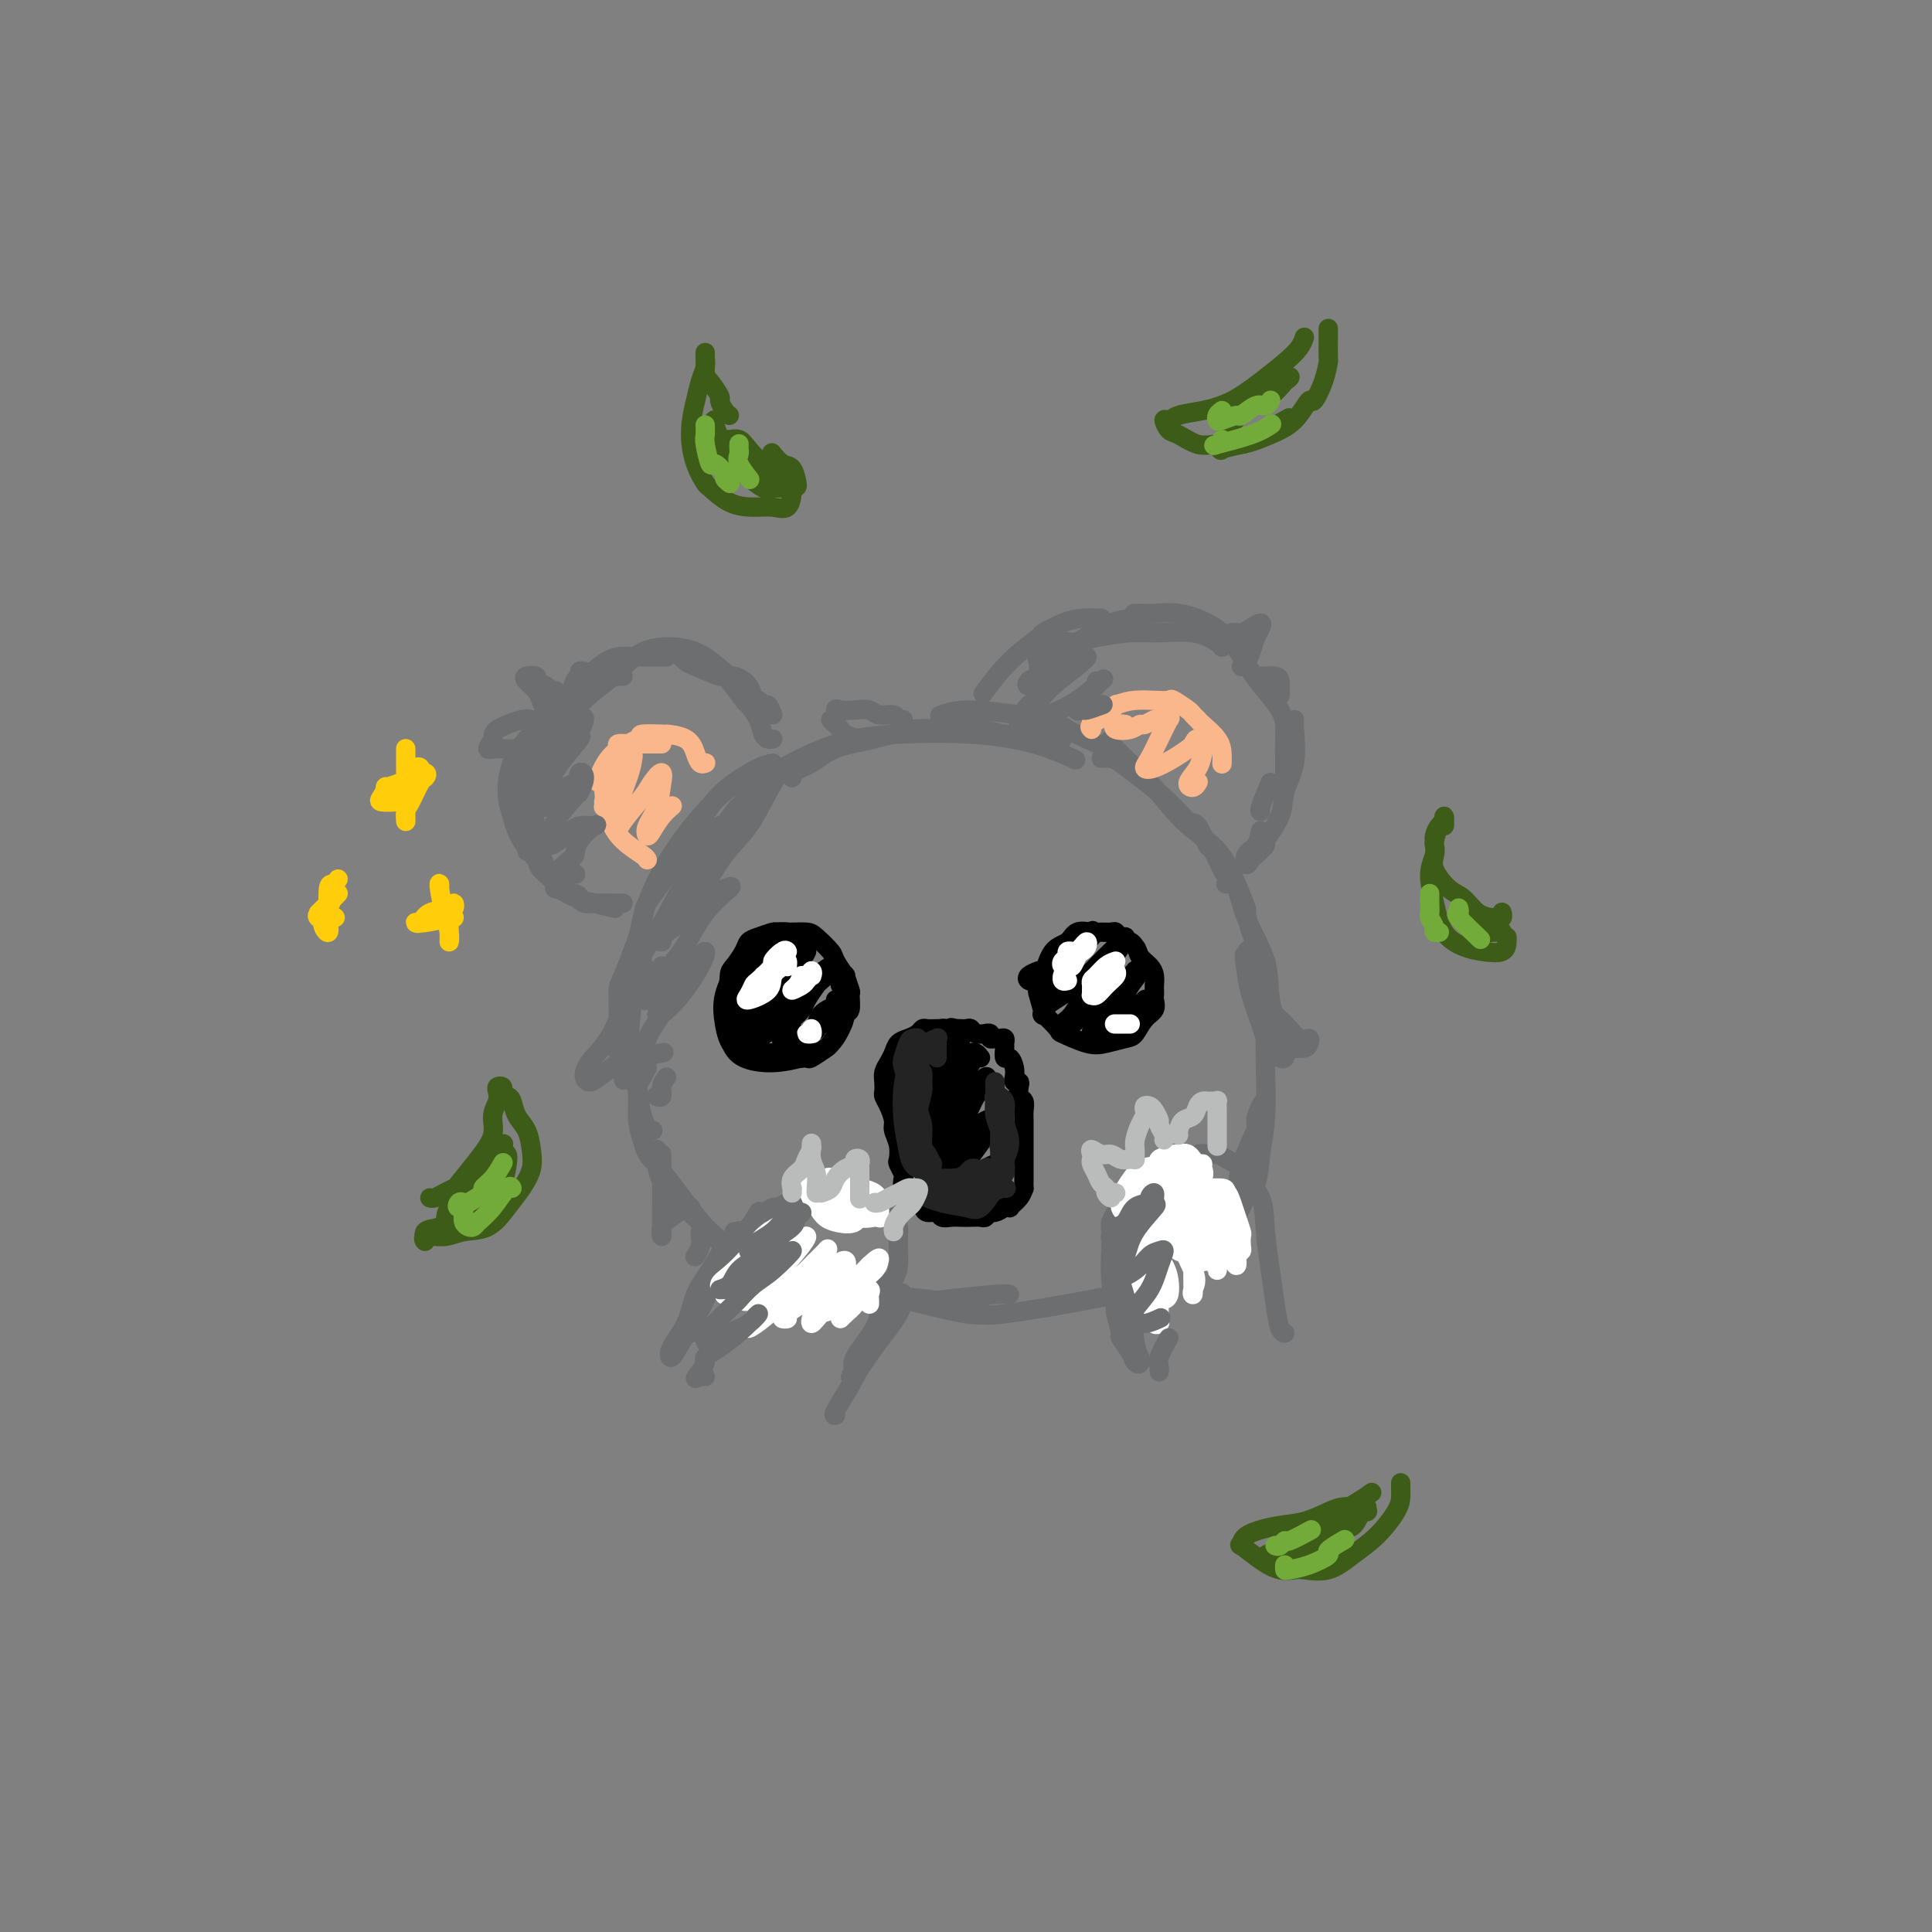 <svg viewBox='0 0 400 400' version='1.1' xmlns='http://www.w3.org/2000/svg' xmlns:xlink='http://www.w3.org/1999/xlink'><rect x="0" y="0" width="400" height="400" fill="#808080" stroke="none"/><g fill='none' stroke='rgb(109,110,112)' stroke-width='4' stroke-linecap='round' stroke-linejoin='round'><path d='M160,158c-0.820,0.174 -1.640,0.349 -3,1c-1.360,0.651 -3.261,1.779 -5,3c-1.739,1.221 -3.317,2.535 -5,5c-1.683,2.465 -3.470,6.081 -6,10c-2.530,3.919 -5.802,8.140 -7,10c-1.198,1.860 -0.322,1.359 -1,4c-0.678,2.641 -2.910,8.425 -4,11c-1.090,2.575 -1.038,1.941 -1,4c0.038,2.059 0.062,6.810 0,9c-0.062,2.190 -0.209,1.821 0,3c0.209,1.179 0.774,3.908 1,5c0.226,1.092 0.113,0.546 0,0'/><path d='M158,162c-1.353,-0.119 -2.705,-0.238 -4,0c-1.295,0.238 -2.532,0.833 -4,2c-1.468,1.167 -3.168,2.906 -5,5c-1.832,2.094 -3.795,4.541 -6,8c-2.205,3.459 -4.652,7.928 -6,13c-1.348,5.072 -1.597,10.746 -2,16c-0.403,5.254 -0.959,10.087 -1,12c-0.041,1.913 0.432,0.904 1,3c0.568,2.096 1.230,7.295 2,10c0.770,2.705 1.649,2.916 2,3c0.351,0.084 0.176,0.042 0,0'/><path d='M132,227c0.023,0.263 0.045,0.526 0,2c-0.045,1.474 -0.159,4.157 1,7c1.159,2.843 3.589,5.844 6,9c2.411,3.156 4.803,6.465 7,9c2.197,2.535 4.199,4.296 5,5c0.801,0.704 0.400,0.352 0,0'/><path d='M136,238c-0.046,0.888 -0.091,1.775 0,3c0.091,1.225 0.319,2.787 2,5c1.681,2.213 4.815,5.076 8,8c3.185,2.924 6.421,5.907 10,8c3.579,2.093 7.502,3.294 10,4c2.498,0.706 3.571,0.916 4,1c0.429,0.084 0.215,0.042 0,0'/><path d='M152,255c2.231,1.496 4.462,2.993 7,5c2.538,2.007 5.382,4.525 9,6c3.618,1.475 8.009,1.908 10,2c1.991,0.092 1.581,-0.157 4,0c2.419,0.157 7.668,0.722 10,1c2.332,0.278 1.749,0.270 4,0c2.251,-0.270 7.337,-0.804 10,-1c2.663,-0.196 2.904,-0.056 3,0c0.096,0.056 0.048,0.028 0,0'/><path d='M181,264c1.823,1.670 3.645,3.341 4,4c0.355,0.659 -0.759,0.308 2,1c2.759,0.692 9.391,2.428 13,3c3.609,0.572 4.197,-0.018 4,0c-0.197,0.018 -1.177,0.646 4,0c5.177,-0.646 16.511,-2.565 23,-4c6.489,-1.435 8.132,-2.386 9,-3c0.868,-0.614 0.962,-0.890 1,-1c0.038,-0.110 0.019,-0.055 0,0'/><path d='M250,258c0.305,-0.302 0.611,-0.604 1,-1c0.389,-0.396 0.862,-0.887 2,-2c1.138,-1.113 2.940,-2.850 4,-5c1.060,-2.150 1.377,-4.714 2,-7c0.623,-2.286 1.551,-4.296 2,-6c0.449,-1.704 0.420,-3.103 0,-3c-0.420,0.103 -1.230,1.707 -2,3c-0.770,1.293 -1.499,2.276 -2,4c-0.501,1.724 -0.775,4.189 -1,5c-0.225,0.811 -0.403,-0.031 -1,1c-0.597,1.031 -1.614,3.936 -2,5c-0.386,1.064 -0.141,0.287 0,1c0.141,0.713 0.178,2.917 0,4c-0.178,1.083 -0.570,1.045 0,0c0.570,-1.045 2.101,-3.097 3,-5c0.899,-1.903 1.167,-3.658 2,-6c0.833,-2.342 2.233,-5.272 3,-8c0.767,-2.728 0.901,-5.253 1,-7c0.099,-1.747 0.162,-2.717 0,-3c-0.162,-0.283 -0.551,0.119 -1,1c-0.449,0.881 -0.959,2.240 -1,3c-0.041,0.760 0.388,0.922 0,2c-0.388,1.078 -1.594,3.071 -2,5c-0.406,1.929 -0.014,3.795 0,5c0.014,1.205 -0.350,1.751 0,2c0.350,0.249 1.414,0.203 2,-1c0.586,-1.203 0.694,-3.562 1,-6c0.306,-2.438 0.810,-4.953 1,-8c0.190,-3.047 0.067,-6.625 0,-10c-0.067,-3.375 -0.077,-6.545 0,-8c0.077,-1.455 0.242,-1.194 0,-3c-0.242,-1.806 -0.890,-5.680 -1,-7c-0.110,-1.320 0.316,-0.086 0,-1c-0.316,-0.914 -1.376,-3.975 -2,-5c-0.624,-1.025 -0.812,-0.012 -1,1'/><path d='M258,198c-0.651,-1.394 -0.277,1.120 0,3c0.277,1.880 0.459,3.124 1,5c0.541,1.876 1.441,4.384 2,6c0.559,1.616 0.777,2.341 1,3c0.223,0.659 0.450,1.253 1,2c0.550,0.747 1.422,1.648 2,2c0.578,0.352 0.862,0.156 1,0c0.138,-0.156 0.128,-0.273 0,-1c-0.128,-0.727 -0.376,-2.065 -1,-4c-0.624,-1.935 -1.625,-4.466 -2,-7c-0.375,-2.534 -0.125,-5.071 -1,-8c-0.875,-2.929 -2.874,-6.249 -4,-9c-1.126,-2.751 -1.380,-4.933 -2,-6c-0.620,-1.067 -1.606,-1.019 -2,-1c-0.394,0.019 -0.197,0.010 0,0'/><path d='M260,195c-0.299,-0.395 -0.597,-0.789 -1,-2c-0.403,-1.211 -0.910,-3.237 -1,-4c-0.090,-0.763 0.237,-0.263 0,-1c-0.237,-0.737 -1.038,-2.712 -2,-5c-0.962,-2.288 -2.086,-4.890 -4,-7c-1.914,-2.110 -4.618,-3.728 -7,-6c-2.382,-2.272 -4.443,-5.197 -7,-8c-2.557,-2.803 -5.612,-5.486 -7,-7c-1.388,-1.514 -1.111,-1.861 -1,-2c0.111,-0.139 0.055,-0.069 0,0'/><path d='M234,159c-1.131,-0.664 -2.262,-1.328 -3,-2c-0.738,-0.672 -1.082,-1.351 -2,-2c-0.918,-0.649 -2.409,-1.269 -4,-2c-1.591,-0.731 -3.281,-1.574 -4,-2c-0.719,-0.426 -0.467,-0.436 -2,-1c-1.533,-0.564 -4.853,-1.681 -6,-2c-1.147,-0.319 -0.122,0.162 -2,0c-1.878,-0.162 -6.659,-0.967 -10,-1c-3.341,-0.033 -5.240,0.705 -6,1c-0.760,0.295 -0.380,0.148 0,0'/><path d='M220,153c-1.963,-0.454 -3.926,-0.908 -6,-1c-2.074,-0.092 -4.260,0.178 -6,0c-1.740,-0.178 -3.035,-0.803 -5,-1c-1.965,-0.197 -4.600,0.034 -7,0c-2.400,-0.034 -4.563,-0.332 -7,0c-2.437,0.332 -5.147,1.294 -8,2c-2.853,0.706 -5.850,1.156 -8,2c-2.150,0.844 -3.453,2.082 -5,3c-1.547,0.918 -3.340,1.516 -4,2c-0.660,0.484 -0.189,0.852 0,1c0.189,0.148 0.094,0.074 0,0'/><path d='M155,163c1.605,-0.755 3.211,-1.510 4,-2c0.789,-0.490 0.763,-0.715 3,-2c2.237,-1.285 6.737,-3.629 11,-5c4.263,-1.371 8.289,-1.768 13,-2c4.711,-0.232 10.108,-0.299 15,0c4.892,0.299 9.279,0.965 13,2c3.721,1.035 6.778,2.439 8,3c1.222,0.561 0.611,0.281 0,0'/><path d='M228,157c0.699,-0.054 1.398,-0.108 2,0c0.602,0.108 1.105,0.379 2,1c0.895,0.621 2.180,1.593 4,3c1.820,1.407 4.174,3.249 6,5c1.826,1.751 3.124,3.412 4,4c0.876,0.588 1.332,0.102 2,1c0.668,0.898 1.550,3.179 2,4c0.450,0.821 0.467,0.183 1,1c0.533,0.817 1.581,3.091 2,4c0.419,0.909 0.210,0.455 0,0'/><path d='M217,142c-0.821,-0.376 -1.642,-0.752 -2,-1c-0.358,-0.248 -0.253,-0.368 0,-1c0.253,-0.632 0.652,-1.777 2,-3c1.348,-1.223 3.643,-2.524 6,-4c2.357,-1.476 4.776,-3.128 7,-4c2.224,-0.872 4.253,-0.966 5,-1c0.747,-0.034 0.214,-0.010 0,0c-0.214,0.010 -0.107,0.005 0,0'/><path d='M215,138c0.067,-0.344 0.133,-0.688 0,-1c-0.133,-0.312 -0.466,-0.590 0,-1c0.466,-0.410 1.732,-0.950 2,-1c0.268,-0.050 -0.460,0.389 0,0c0.460,-0.389 2.108,-1.606 3,-2c0.892,-0.394 1.027,0.036 2,0c0.973,-0.036 2.782,-0.539 5,-1c2.218,-0.461 4.843,-0.880 7,-1c2.157,-0.120 3.846,0.059 6,0c2.154,-0.059 4.773,-0.356 7,0c2.227,0.356 4.061,1.365 5,2c0.939,0.635 0.983,0.896 1,1c0.017,0.104 0.009,0.052 0,0'/><path d='M263,162c-0.844,2.000 -1.689,4.000 -2,5c-0.311,1.000 -0.089,1.000 0,1c0.089,0.000 0.044,0.000 0,0'/><path d='M261,172c-0.203,1.109 -0.407,2.219 -1,3c-0.593,0.781 -1.576,1.235 -2,2c-0.424,0.765 -0.288,1.841 0,2c0.288,0.159 0.729,-0.599 1,-1c0.271,-0.401 0.372,-0.444 1,-1c0.628,-0.556 1.784,-1.625 2,-2c0.216,-0.375 -0.506,-0.054 0,-1c0.506,-0.946 2.241,-3.157 3,-5c0.759,-1.843 0.543,-3.317 1,-5c0.457,-1.683 1.586,-3.575 2,-6c0.414,-2.425 0.111,-5.384 0,-7c-0.111,-1.616 -0.032,-1.890 0,-2c0.032,-0.110 0.016,-0.055 0,0'/><path d='M266,161c-0.001,-0.720 -0.002,-1.441 0,-2c0.002,-0.559 0.005,-0.957 0,-2c-0.005,-1.043 -0.020,-2.730 0,-4c0.020,-1.270 0.075,-2.121 0,-3c-0.075,-0.879 -0.279,-1.786 -1,-3c-0.721,-1.214 -1.959,-2.735 -3,-4c-1.041,-1.265 -1.886,-2.272 -3,-4c-1.114,-1.728 -2.496,-4.176 -4,-6c-1.504,-1.824 -3.128,-3.025 -5,-4c-1.872,-0.975 -3.990,-1.725 -6,-2c-2.010,-0.275 -3.910,-0.074 -5,0c-1.090,0.074 -1.370,0.020 -2,0c-0.630,-0.020 -1.608,-0.006 -2,0c-0.392,0.006 -0.196,0.003 0,0'/><path d='M228,128c-1.361,-0.053 -2.722,-0.106 -4,0c-1.278,0.106 -2.473,0.373 -4,1c-1.527,0.627 -3.387,1.616 -4,2c-0.613,0.384 0.021,0.165 -1,1c-1.021,0.835 -3.698,2.725 -6,5c-2.302,2.275 -4.229,4.936 -5,6c-0.771,1.064 -0.385,0.532 0,0'/><path d='M160,153c-0.324,0.047 -0.648,0.093 -1,0c-0.352,-0.093 -0.732,-0.327 -1,-1c-0.268,-0.673 -0.425,-1.786 -1,-3c-0.575,-1.214 -1.569,-2.528 -2,-3c-0.431,-0.472 -0.300,-0.101 -1,-1c-0.700,-0.899 -2.230,-3.068 -3,-4c-0.770,-0.932 -0.781,-0.628 -2,-1c-1.219,-0.372 -3.646,-1.419 -5,-2c-1.354,-0.581 -1.634,-0.695 -2,-1c-0.366,-0.305 -0.819,-0.801 -1,-1c-0.181,-0.199 -0.091,-0.099 0,0'/><path d='M160,148c-0.332,-0.881 -0.664,-1.762 -1,-2c-0.336,-0.238 -0.676,0.166 -1,0c-0.324,-0.166 -0.633,-0.903 -1,-1c-0.367,-0.097 -0.792,0.444 -1,0c-0.208,-0.444 -0.198,-1.874 -1,-3c-0.802,-1.126 -2.415,-1.948 -3,-2c-0.585,-0.052 -0.141,0.666 -1,0c-0.859,-0.666 -3.019,-2.716 -5,-4c-1.981,-1.284 -3.782,-1.801 -6,-2c-2.218,-0.199 -4.855,-0.079 -7,1c-2.145,1.079 -3.800,3.116 -6,5c-2.200,1.884 -4.944,3.616 -7,6c-2.056,2.384 -3.423,5.420 -5,9c-1.577,3.580 -3.365,7.702 -4,11c-0.635,3.298 -0.119,5.771 0,7c0.119,1.229 -0.160,1.216 0,2c0.160,0.784 0.760,2.367 1,3c0.240,0.633 0.120,0.317 0,0'/><path d='M129,140c-1.056,0.013 -2.112,0.025 -3,0c-0.888,-0.025 -1.610,-0.088 -2,0c-0.390,0.088 -0.450,0.327 -1,1c-0.550,0.673 -1.589,1.780 -3,3c-1.411,1.220 -3.192,2.555 -4,3c-0.808,0.445 -0.642,0.002 -1,1c-0.358,0.998 -1.239,3.436 -2,6c-0.761,2.564 -1.401,5.254 -2,8c-0.599,2.746 -1.158,5.549 -1,8c0.158,2.451 1.034,4.552 2,7c0.966,2.448 2.022,5.244 4,7c1.978,1.756 4.879,2.473 7,3c2.121,0.527 3.463,0.865 4,1c0.537,0.135 0.268,0.068 0,0'/><path d='M129,187c-0.588,0.006 -1.176,0.013 -2,0c-0.824,-0.013 -1.883,-0.045 -3,0c-1.117,0.045 -2.293,0.169 -3,0c-0.707,-0.169 -0.947,-0.630 -1,-1c-0.053,-0.370 0.079,-0.650 -1,-1c-1.079,-0.350 -3.371,-0.770 -4,-1c-0.629,-0.230 0.403,-0.269 0,-1c-0.403,-0.731 -2.242,-2.153 -3,-3c-0.758,-0.847 -0.436,-1.117 -1,-2c-0.564,-0.883 -2.013,-2.378 -3,-4c-0.987,-1.622 -1.512,-3.370 -2,-5c-0.488,-1.630 -0.940,-3.141 -1,-5c-0.060,-1.859 0.271,-4.064 1,-6c0.729,-1.936 1.856,-3.602 3,-5c1.144,-1.398 2.304,-2.529 4,-4c1.696,-1.471 3.929,-3.281 5,-4c1.071,-0.719 0.981,-0.347 2,-1c1.019,-0.653 3.148,-2.329 4,-3c0.852,-0.671 0.426,-0.335 0,0'/><path d='M138,136c-0.389,-0.001 -0.778,-0.001 -1,0c-0.222,0.001 -0.277,0.004 -1,0c-0.723,-0.004 -2.115,-0.013 -3,0c-0.885,0.013 -1.262,0.049 -2,0c-0.738,-0.049 -1.837,-0.183 -3,0c-1.163,0.183 -2.390,0.684 -4,2c-1.610,1.316 -3.605,3.447 -6,6c-2.395,2.553 -5.192,5.527 -7,9c-1.808,3.473 -2.629,7.446 -3,9c-0.371,1.554 -0.292,0.687 0,3c0.292,2.313 0.798,7.804 1,10c0.202,2.196 0.101,1.098 0,0'/></g>
<g fill='none' stroke='rgb(0,0,0)' stroke-width='4' stroke-linecap='round' stroke-linejoin='round'><path d='M196,213c-0.363,0.002 -0.727,0.003 -1,0c-0.273,-0.003 -0.457,-0.012 -1,0c-0.543,0.012 -1.445,0.044 -2,0c-0.555,-0.044 -0.765,-0.163 -1,0c-0.235,0.163 -0.497,0.610 -1,1c-0.503,0.390 -1.249,0.723 -2,1c-0.751,0.277 -1.508,0.497 -2,1c-0.492,0.503 -0.720,1.291 -1,2c-0.280,0.709 -0.612,1.341 -1,2c-0.388,0.659 -0.833,1.344 -1,2c-0.167,0.656 -0.055,1.282 0,2c0.055,0.718 0.052,1.529 0,2c-0.052,0.471 -0.154,0.604 0,1c0.154,0.396 0.563,1.055 1,2c0.437,0.945 0.901,2.174 1,3c0.099,0.826 -0.166,1.248 0,2c0.166,0.752 0.763,1.835 1,3c0.237,1.165 0.115,2.411 0,3c-0.115,0.589 -0.223,0.521 0,1c0.223,0.479 0.777,1.504 1,2c0.223,0.496 0.115,0.461 0,1c-0.115,0.539 -0.238,1.650 0,2c0.238,0.350 0.838,-0.061 1,0c0.162,0.061 -0.112,0.595 0,1c0.112,0.405 0.611,0.682 1,1c0.389,0.318 0.667,0.677 1,1c0.333,0.323 0.722,0.608 1,1c0.278,0.392 0.445,0.890 1,1c0.555,0.110 1.499,-0.166 2,0c0.501,0.166 0.558,0.776 1,1c0.442,0.224 1.270,0.061 2,0c0.730,-0.061 1.362,-0.020 2,0c0.638,0.020 1.284,0.020 2,0c0.716,-0.020 1.504,-0.061 2,0c0.496,0.061 0.700,0.222 1,0c0.300,-0.222 0.696,-0.829 1,-1c0.304,-0.171 0.515,0.094 1,0c0.485,-0.094 1.242,-0.547 2,-1'/><path d='M208,250c1.823,-0.223 0.881,0.221 1,0c0.119,-0.221 1.300,-1.106 2,-2c0.700,-0.894 0.920,-1.798 1,-2c0.080,-0.202 0.022,0.296 0,0c-0.022,-0.296 -0.006,-1.387 0,-2c0.006,-0.613 0.002,-0.749 0,-1c-0.002,-0.251 -0.000,-0.618 0,-1c0.000,-0.382 0.000,-0.777 0,-1c-0.000,-0.223 -0.000,-0.272 0,-1c0.000,-0.728 0.001,-2.135 0,-3c-0.001,-0.865 -0.004,-1.186 0,-2c0.004,-0.814 0.015,-2.119 0,-3c-0.015,-0.881 -0.056,-1.336 0,-2c0.056,-0.664 0.207,-1.536 0,-2c-0.207,-0.464 -0.774,-0.519 -1,-1c-0.226,-0.481 -0.112,-1.388 0,-2c0.112,-0.612 0.224,-0.928 0,-1c-0.224,-0.072 -0.782,0.102 -1,0c-0.218,-0.102 -0.097,-0.479 0,-1c0.097,-0.521 0.169,-1.186 0,-2c-0.169,-0.814 -0.580,-1.777 -1,-2c-0.420,-0.223 -0.848,0.294 -1,0c-0.152,-0.294 -0.029,-1.400 0,-2c0.029,-0.600 -0.035,-0.696 0,-1c0.035,-0.304 0.168,-0.817 0,-1c-0.168,-0.183 -0.638,-0.035 -1,0c-0.362,0.035 -0.617,-0.044 -1,0c-0.383,0.044 -0.894,0.209 -1,0c-0.106,-0.209 0.193,-0.792 0,-1c-0.193,-0.208 -0.878,-0.042 -1,0c-0.122,0.042 0.318,-0.041 0,0c-0.318,0.041 -1.395,0.207 -2,0c-0.605,-0.207 -0.740,-0.788 -1,-1c-0.260,-0.212 -0.647,-0.057 -1,0c-0.353,0.057 -0.672,0.016 -1,0c-0.328,-0.016 -0.664,-0.008 -1,0'/><path d='M198,213c-1.731,-0.467 -1.058,-0.136 -1,0c0.058,0.136 -0.499,0.076 -1,0c-0.501,-0.076 -0.948,-0.167 -1,0c-0.052,0.167 0.290,0.593 0,1c-0.290,0.407 -1.213,0.797 -2,1c-0.787,0.203 -1.440,0.219 -2,1c-0.560,0.781 -1.027,2.325 -2,3c-0.973,0.675 -2.451,0.480 -3,1c-0.549,0.520 -0.169,1.756 0,2c0.169,0.244 0.126,-0.503 0,-1c-0.126,-0.497 -0.334,-0.746 0,-1c0.334,-0.254 1.209,-0.515 2,-1c0.791,-0.485 1.496,-1.194 2,-2c0.504,-0.806 0.805,-1.708 1,-2c0.195,-0.292 0.284,0.026 0,1c-0.284,0.974 -0.940,2.603 -2,4c-1.060,1.397 -2.524,2.562 -3,4c-0.476,1.438 0.035,3.150 0,4c-0.035,0.850 -0.618,0.837 0,0c0.618,-0.837 2.436,-2.497 4,-4c1.564,-1.503 2.873,-2.850 4,-4c1.127,-1.150 2.072,-2.105 3,-3c0.928,-0.895 1.838,-1.730 2,-2c0.162,-0.270 -0.423,0.026 -1,1c-0.577,0.974 -1.145,2.628 -2,4c-0.855,1.372 -1.995,2.462 -3,4c-1.005,1.538 -1.874,3.523 -2,4c-0.126,0.477 0.492,-0.552 0,0c-0.492,0.552 -2.094,2.687 -3,4c-0.906,1.313 -1.116,1.804 -1,2c0.116,0.196 0.558,0.098 1,0'/><path d='M188,234c-1.090,2.397 1.686,-1.110 3,-3c1.314,-1.890 1.165,-2.162 2,-3c0.835,-0.838 2.653,-2.242 4,-4c1.347,-1.758 2.223,-3.871 3,-5c0.777,-1.129 1.454,-1.273 2,-1c0.546,0.273 0.960,0.965 1,1c0.040,0.035 -0.295,-0.586 -1,0c-0.705,0.586 -1.778,2.381 -2,3c-0.222,0.619 0.409,0.064 0,1c-0.409,0.936 -1.859,3.362 -3,5c-1.141,1.638 -1.974,2.487 -3,4c-1.026,1.513 -2.246,3.689 -3,5c-0.754,1.311 -1.042,1.755 -1,2c0.042,0.245 0.416,0.289 1,0c0.584,-0.289 1.379,-0.911 2,-2c0.621,-1.089 1.068,-2.643 2,-4c0.932,-1.357 2.348,-2.515 3,-3c0.652,-0.485 0.541,-0.296 1,-1c0.459,-0.704 1.490,-2.299 2,-3c0.510,-0.701 0.499,-0.506 1,-1c0.501,-0.494 1.513,-1.677 2,-2c0.487,-0.323 0.450,0.213 0,1c-0.450,0.787 -1.314,1.824 -2,3c-0.686,1.176 -1.194,2.491 -2,4c-0.806,1.509 -1.909,3.213 -3,5c-1.091,1.787 -2.169,3.657 -3,5c-0.831,1.343 -1.414,2.160 -2,3c-0.586,0.840 -1.174,1.704 -1,2c0.174,0.296 1.111,0.023 2,-1c0.889,-1.023 1.731,-2.798 3,-4c1.269,-1.202 2.964,-1.833 4,-3c1.036,-1.167 1.412,-2.869 2,-4c0.588,-1.131 1.389,-1.689 2,-2c0.611,-0.311 1.032,-0.375 1,0c-0.032,0.375 -0.516,1.187 -1,2'/><path d='M204,234c1.532,-0.815 -0.637,2.149 -2,4c-1.363,1.851 -1.921,2.590 -2,3c-0.079,0.410 0.320,0.490 0,1c-0.320,0.510 -1.359,1.451 -2,2c-0.641,0.549 -0.884,0.705 -1,1c-0.116,0.295 -0.105,0.730 0,1c0.105,0.270 0.304,0.374 1,0c0.696,-0.374 1.889,-1.226 3,-2c1.111,-0.774 2.140,-1.471 3,-2c0.860,-0.529 1.551,-0.890 2,-1c0.449,-0.110 0.656,0.031 1,0c0.344,-0.031 0.824,-0.234 1,0c0.176,0.234 0.048,0.905 0,1c-0.048,0.095 -0.016,-0.386 0,-1c0.016,-0.614 0.014,-1.361 0,-2c-0.014,-0.639 -0.042,-1.169 0,-2c0.042,-0.831 0.155,-1.964 0,-3c-0.155,-1.036 -0.577,-1.977 -1,-3c-0.423,-1.023 -0.845,-2.130 -1,-3c-0.155,-0.870 -0.042,-1.503 0,-2c0.042,-0.497 0.012,-0.856 0,-1c-0.012,-0.144 -0.006,-0.072 0,0'/><path d='M167,195c-0.689,-0.291 -1.379,-0.582 -2,-1c-0.621,-0.418 -1.174,-0.962 -2,-1c-0.826,-0.038 -1.927,0.432 -3,1c-1.073,0.568 -2.119,1.234 -3,2c-0.881,0.766 -1.599,1.631 -2,2c-0.401,0.369 -0.486,0.241 -1,1c-0.514,0.759 -1.456,2.404 -2,3c-0.544,0.596 -0.689,0.142 -1,1c-0.311,0.858 -0.787,3.029 -1,4c-0.213,0.971 -0.162,0.741 0,2c0.162,1.259 0.434,4.007 1,6c0.566,1.993 1.426,3.229 3,4c1.574,0.771 3.860,1.075 6,1c2.140,-0.075 4.132,-0.529 6,-1c1.868,-0.471 3.610,-0.961 5,-2c1.390,-1.039 2.426,-2.629 3,-4c0.574,-1.371 0.685,-2.523 1,-3c0.315,-0.477 0.832,-0.279 1,-1c0.168,-0.721 -0.015,-2.361 0,-3c0.015,-0.639 0.227,-0.277 0,-1c-0.227,-0.723 -0.894,-2.530 -1,-3c-0.106,-0.470 0.349,0.396 0,0c-0.349,-0.396 -1.500,-2.054 -2,-3c-0.500,-0.946 -0.347,-1.182 -1,-2c-0.653,-0.818 -2.110,-2.220 -3,-3c-0.890,-0.780 -1.213,-0.939 -2,-1c-0.787,-0.061 -2.037,-0.023 -3,0c-0.963,0.023 -1.638,0.031 -2,0c-0.362,-0.031 -0.410,-0.102 -1,0c-0.590,0.102 -1.722,0.377 -3,1c-1.278,0.623 -2.704,1.592 -3,2c-0.296,0.408 0.536,0.253 0,1c-0.536,0.747 -2.441,2.395 -3,3c-0.559,0.605 0.229,0.166 0,1c-0.229,0.834 -1.473,2.942 -2,5c-0.527,2.058 -0.337,4.067 0,6c0.337,1.933 0.822,3.790 2,5c1.178,1.210 3.051,1.774 5,2c1.949,0.226 3.975,0.113 6,0'/><path d='M163,219c2.593,0.278 3.577,-0.026 4,0c0.423,0.026 0.285,0.381 1,0c0.715,-0.381 2.284,-1.499 3,-2c0.716,-0.501 0.580,-0.386 1,-1c0.420,-0.614 1.394,-1.958 2,-3c0.606,-1.042 0.842,-1.782 1,-3c0.158,-1.218 0.238,-2.914 0,-4c-0.238,-1.086 -0.795,-1.562 -1,-2c-0.205,-0.438 -0.059,-0.840 0,-1c0.059,-0.160 0.029,-0.080 0,0'/><path d='M165,195c-0.367,-0.308 -0.735,-0.615 -1,-1c-0.265,-0.385 -0.428,-0.847 -1,-1c-0.572,-0.153 -1.553,0.002 -2,0c-0.447,-0.002 -0.361,-0.162 -1,0c-0.639,0.162 -2.003,0.646 -3,1c-0.997,0.354 -1.626,0.579 -2,1c-0.374,0.421 -0.492,1.039 -1,2c-0.508,0.961 -1.406,2.265 -2,3c-0.594,0.735 -0.885,0.903 -1,2c-0.115,1.097 -0.055,3.125 0,5c0.055,1.875 0.104,3.598 1,5c0.896,1.402 2.640,2.484 3,3c0.360,0.516 -0.663,0.465 0,1c0.663,0.535 3.012,1.656 4,2c0.988,0.344 0.616,-0.090 1,0c0.384,0.090 1.526,0.705 2,1c0.474,0.295 0.282,0.272 1,0c0.718,-0.272 2.348,-0.792 3,-1c0.652,-0.208 0.326,-0.104 0,0'/><path d='M151,205c0.734,-0.301 1.469,-0.602 2,-1c0.531,-0.398 0.859,-0.892 2,-2c1.141,-1.108 3.094,-2.831 4,-4c0.906,-1.169 0.764,-1.784 1,-2c0.236,-0.216 0.852,-0.034 1,0c0.148,0.034 -0.170,-0.079 -1,1c-0.830,1.079 -2.173,3.349 -3,5c-0.827,1.651 -1.138,2.683 -2,4c-0.862,1.317 -2.273,2.920 -3,4c-0.727,1.080 -0.768,1.636 -1,2c-0.232,0.364 -0.655,0.535 0,0c0.655,-0.535 2.388,-1.775 3,-2c0.612,-0.225 0.102,0.564 1,0c0.898,-0.564 3.202,-2.483 5,-4c1.798,-1.517 3.089,-2.634 4,-4c0.911,-1.366 1.441,-2.980 2,-4c0.559,-1.020 1.149,-1.444 1,-1c-0.149,0.444 -1.035,1.757 -2,3c-0.965,1.243 -2.009,2.417 -3,4c-0.991,1.583 -1.930,3.575 -3,5c-1.070,1.425 -2.271,2.283 -3,3c-0.729,0.717 -0.986,1.291 -1,2c-0.014,0.709 0.214,1.551 0,2c-0.214,0.449 -0.871,0.506 0,0c0.871,-0.506 3.270,-1.574 5,-3c1.730,-1.426 2.793,-3.208 4,-5c1.207,-1.792 2.560,-3.593 4,-5c1.440,-1.407 2.967,-2.420 4,-3c1.033,-0.580 1.571,-0.728 1,0c-0.571,0.728 -2.250,2.330 -3,3c-0.750,0.670 -0.572,0.406 -1,1c-0.428,0.594 -1.461,2.044 -2,3c-0.539,0.956 -0.582,1.416 -1,2c-0.418,0.584 -1.209,1.292 -2,2'/><path d='M164,211c-1.114,2.035 0.102,1.623 0,2c-0.102,0.377 -1.523,1.543 -2,2c-0.477,0.457 -0.011,0.204 0,1c0.011,0.796 -0.432,2.640 0,3c0.432,0.360 1.740,-0.762 3,-2c1.260,-1.238 2.471,-2.590 4,-4c1.529,-1.410 3.376,-2.878 4,-4c0.624,-1.122 0.023,-1.897 0,-2c-0.023,-0.103 0.530,0.467 0,1c-0.530,0.533 -2.143,1.028 -3,2c-0.857,0.972 -0.959,2.421 -1,3c-0.041,0.579 -0.020,0.290 0,0'/><path d='M235,196c-0.303,-0.455 -0.606,-0.910 -1,-1c-0.394,-0.090 -0.878,0.186 -1,0c-0.122,-0.186 0.119,-0.835 0,-1c-0.119,-0.165 -0.597,0.152 -1,0c-0.403,-0.152 -0.731,-0.775 -1,-1c-0.269,-0.225 -0.480,-0.054 -1,0c-0.520,0.054 -1.350,-0.010 -2,0c-0.650,0.010 -1.119,0.096 -2,0c-0.881,-0.096 -2.173,-0.372 -3,0c-0.827,0.372 -1.190,1.391 -2,2c-0.810,0.609 -2.069,0.806 -3,2c-0.931,1.194 -1.535,3.385 -2,5c-0.465,1.615 -0.793,2.654 -1,3c-0.207,0.346 -0.294,-0.000 0,1c0.294,1.000 0.970,3.347 1,4c0.030,0.653 -0.587,-0.388 0,0c0.587,0.388 2.377,2.206 3,3c0.623,0.794 0.078,0.566 1,1c0.922,0.434 3.310,1.532 5,2c1.690,0.468 2.681,0.305 4,0c1.319,-0.305 2.966,-0.754 4,-1c1.034,-0.246 1.454,-0.289 2,-1c0.546,-0.711 1.218,-2.088 2,-3c0.782,-0.912 1.673,-1.357 2,-2c0.327,-0.643 0.088,-1.485 0,-2c-0.088,-0.515 -0.025,-0.704 0,-1c0.025,-0.296 0.014,-0.698 0,-1c-0.014,-0.302 -0.030,-0.504 0,-1c0.030,-0.496 0.106,-1.284 0,-2c-0.106,-0.716 -0.392,-1.358 -1,-2c-0.608,-0.642 -1.536,-1.282 -2,-2c-0.464,-0.718 -0.465,-1.512 -1,-2c-0.535,-0.488 -1.606,-0.670 -2,-1c-0.394,-0.330 -0.113,-0.809 0,-1c0.113,-0.191 0.056,-0.096 0,0'/><path d='M215,201c-0.803,0.320 -1.606,0.640 -2,1c-0.394,0.360 -0.378,0.761 0,1c0.378,0.239 1.118,0.316 2,0c0.882,-0.316 1.906,-1.024 3,-2c1.094,-0.976 2.257,-2.221 3,-3c0.743,-0.779 1.065,-1.091 2,-2c0.935,-0.909 2.484,-2.413 3,-3c0.516,-0.587 -0.002,-0.255 0,0c0.002,0.255 0.522,0.434 0,1c-0.522,0.566 -2.087,1.518 -3,3c-0.913,1.482 -1.175,3.495 -2,5c-0.825,1.505 -2.213,2.503 -3,3c-0.787,0.497 -0.972,0.492 -1,1c-0.028,0.508 0.102,1.530 0,2c-0.102,0.470 -0.435,0.390 0,0c0.435,-0.390 1.638,-1.090 3,-2c1.362,-0.910 2.882,-2.030 4,-3c1.118,-0.970 1.832,-1.790 3,-3c1.168,-1.210 2.788,-2.810 4,-4c1.212,-1.190 2.014,-1.968 2,-2c-0.014,-0.032 -0.846,0.684 -1,1c-0.154,0.316 0.370,0.231 0,1c-0.370,0.769 -1.635,2.390 -3,4c-1.365,1.610 -2.831,3.207 -4,5c-1.169,1.793 -2.042,3.781 -3,5c-0.958,1.219 -2.001,1.668 -2,2c0.001,0.332 1.046,0.546 2,0c0.954,-0.546 1.819,-1.853 3,-3c1.181,-1.147 2.679,-2.135 4,-3c1.321,-0.865 2.464,-1.607 3,-2c0.536,-0.393 0.464,-0.437 1,-1c0.536,-0.563 1.680,-1.646 2,-2c0.320,-0.354 -0.183,0.020 0,0c0.183,-0.020 1.052,-0.434 1,0c-0.052,0.434 -1.026,1.717 -2,3'/><path d='M234,204c-0.618,1.173 -1.663,2.607 -3,4c-1.337,1.393 -2.964,2.745 -4,4c-1.036,1.255 -1.480,2.414 -1,3c0.480,0.586 1.884,0.598 3,0c1.116,-0.598 1.946,-1.807 3,-3c1.054,-1.193 2.334,-2.371 3,-3c0.666,-0.629 0.718,-0.708 1,-1c0.282,-0.292 0.795,-0.798 1,-1c0.205,-0.202 0.103,-0.101 0,0'/></g>
<g fill='none' stroke='rgb(109,110,112)' stroke-width='4' stroke-linecap='round' stroke-linejoin='round'><path d='M143,276c-0.155,-0.532 -0.310,-1.064 0,-2c0.310,-0.936 1.086,-2.275 2,-4c0.914,-1.725 1.966,-3.834 3,-6c1.034,-2.166 2.049,-4.388 3,-6c0.951,-1.612 1.837,-2.615 2,-3c0.163,-0.385 -0.396,-0.151 -1,1c-0.604,1.151 -1.253,3.220 -2,5c-0.747,1.780 -1.590,3.270 -2,4c-0.410,0.730 -0.386,0.699 -1,2c-0.614,1.301 -1.868,3.932 -3,6c-1.132,2.068 -2.144,3.572 -3,5c-0.856,1.428 -1.556,2.779 -2,3c-0.444,0.221 -0.633,-0.690 0,-2c0.633,-1.310 2.088,-3.021 3,-5c0.912,-1.979 1.281,-4.227 2,-6c0.719,-1.773 1.788,-3.073 3,-5c1.212,-1.927 2.566,-4.482 4,-6c1.434,-1.518 2.946,-1.999 4,-3c1.054,-1.001 1.648,-2.521 2,-3c0.352,-0.479 0.461,0.083 1,0c0.539,-0.083 1.509,-0.809 2,-1c0.491,-0.191 0.503,0.155 1,0c0.497,-0.155 1.480,-0.812 2,-1c0.520,-0.188 0.577,0.092 1,0c0.423,-0.092 1.212,-0.558 2,-1c0.788,-0.442 1.573,-0.861 2,-1c0.427,-0.139 0.495,0.001 1,0c0.505,-0.001 1.449,-0.145 2,0c0.551,0.145 0.711,0.577 1,1c0.289,0.423 0.706,0.835 1,1c0.294,0.165 0.464,0.083 1,0c0.536,-0.083 1.439,-0.167 2,0c0.561,0.167 0.781,0.583 1,1'/><path d='M177,250c1.517,0.472 1.310,0.153 2,0c0.690,-0.153 2.276,-0.139 3,0c0.724,0.139 0.586,0.404 1,1c0.414,0.596 1.379,1.524 2,2c0.621,0.476 0.899,0.501 1,1c0.101,0.499 0.025,1.473 0,2c-0.025,0.527 0.001,0.607 0,1c-0.001,0.393 -0.028,1.100 0,2c0.028,0.900 0.112,1.995 0,3c-0.112,1.005 -0.419,1.922 -1,3c-0.581,1.078 -1.436,2.317 -2,4c-0.564,1.683 -0.835,3.810 -2,6c-1.165,2.190 -3.223,4.443 -4,6c-0.777,1.557 -0.275,2.417 0,3c0.275,0.583 0.321,0.888 0,1c-0.321,0.112 -1.010,0.030 -1,0c0.010,-0.030 0.717,-0.009 1,0c0.283,0.009 0.141,0.004 0,0'/><path d='M186,268c0.416,-0.288 0.833,-0.576 1,0c0.167,0.576 0.086,2.014 -1,4c-1.086,1.986 -3.177,4.518 -5,7c-1.823,2.482 -3.378,4.914 -4,6c-0.622,1.086 -0.311,0.827 -1,2c-0.689,1.173 -2.378,3.777 -3,5c-0.622,1.223 -0.178,1.064 0,1c0.178,-0.064 0.089,-0.032 0,0'/><path d='M236,281c-0.334,-0.601 -0.668,-1.201 -1,-2c-0.332,-0.799 -0.662,-1.795 -1,-3c-0.338,-1.205 -0.683,-2.619 -1,-5c-0.317,-2.381 -0.607,-5.730 -1,-8c-0.393,-2.270 -0.890,-3.460 -1,-4c-0.110,-0.540 0.168,-0.430 0,-1c-0.168,-0.570 -0.780,-1.820 -1,-2c-0.220,-0.180 -0.046,0.709 0,1c0.046,0.291 -0.036,-0.016 0,1c0.036,1.016 0.188,3.356 1,6c0.812,2.644 2.282,5.594 3,8c0.718,2.406 0.682,4.269 1,6c0.318,1.731 0.990,3.329 1,4c0.010,0.671 -0.642,0.413 -1,0c-0.358,-0.413 -0.420,-0.982 -1,-2c-0.580,-1.018 -1.676,-2.487 -2,-3c-0.324,-0.513 0.123,-0.072 0,-1c-0.123,-0.928 -0.817,-3.225 -1,-4c-0.183,-0.775 0.146,-0.028 0,-1c-0.146,-0.972 -0.768,-3.664 -1,-6c-0.232,-2.336 -0.074,-4.315 0,-6c0.074,-1.685 0.065,-3.075 0,-4c-0.065,-0.925 -0.184,-1.386 0,-2c0.184,-0.614 0.673,-1.383 1,-2c0.327,-0.617 0.493,-1.082 1,-2c0.507,-0.918 1.355,-2.288 2,-3c0.645,-0.712 1.088,-0.765 2,-1c0.912,-0.235 2.291,-0.653 3,-1c0.709,-0.347 0.746,-0.622 1,-1c0.254,-0.378 0.725,-0.857 1,-1c0.275,-0.143 0.353,0.052 1,0c0.647,-0.052 1.864,-0.351 3,-1c1.136,-0.649 2.191,-1.649 3,-2c0.809,-0.351 1.371,-0.053 2,0c0.629,0.053 1.323,-0.140 2,0c0.677,0.140 1.336,0.611 2,1c0.664,0.389 1.332,0.694 2,1'/><path d='M256,241c1.736,0.744 2.076,1.603 2,2c-0.076,0.397 -0.567,0.331 0,1c0.567,0.669 2.193,2.074 3,4c0.807,1.926 0.794,4.372 1,7c0.206,2.628 0.630,5.436 1,8c0.370,2.564 0.687,4.883 1,7c0.313,2.117 0.623,4.031 1,5c0.377,0.969 0.822,0.991 1,1c0.178,0.009 0.089,0.004 0,0'/></g>
<g fill='none' stroke='rgb(35,35,35)' stroke-width='4' stroke-linecap='round' stroke-linejoin='round'><path d='M194,219c0.001,-0.332 0.002,-0.664 0,-1c-0.002,-0.336 -0.007,-0.677 0,-1c0.007,-0.323 0.026,-0.629 0,-1c-0.026,-0.371 -0.096,-0.806 0,-1c0.096,-0.194 0.358,-0.146 0,0c-0.358,0.146 -1.335,0.390 -2,1c-0.665,0.610 -1.019,1.586 -1,2c0.019,0.414 0.411,0.266 0,1c-0.411,0.734 -1.624,2.350 -2,3c-0.376,0.650 0.085,0.336 0,1c-0.085,0.664 -0.715,2.307 -1,3c-0.285,0.693 -0.224,0.435 0,1c0.224,0.565 0.610,1.954 1,3c0.390,1.046 0.784,1.748 1,2c0.216,0.252 0.255,0.054 0,0c-0.255,-0.054 -0.804,0.037 -1,0c-0.196,-0.037 -0.039,-0.200 0,-1c0.039,-0.800 -0.041,-2.236 0,-3c0.041,-0.764 0.204,-0.856 0,-1c-0.204,-0.144 -0.773,-0.341 -1,-1c-0.227,-0.659 -0.110,-1.781 0,-2c0.110,-0.219 0.214,0.463 0,0c-0.214,-0.463 -0.746,-2.072 -1,-3c-0.254,-0.928 -0.230,-1.173 0,-2c0.230,-0.827 0.665,-2.234 1,-3c0.335,-0.766 0.569,-0.891 1,-1c0.431,-0.109 1.059,-0.201 1,0c-0.059,0.201 -0.804,0.694 -1,1c-0.196,0.306 0.157,0.426 0,1c-0.157,0.574 -0.824,1.604 -1,2c-0.176,0.396 0.138,0.158 0,1c-0.138,0.842 -0.730,2.765 -1,5c-0.270,2.235 -0.220,4.781 0,7c0.220,2.219 0.610,4.109 1,6'/><path d='M188,238c0.635,4.267 2.223,3.934 3,4c0.777,0.066 0.745,0.531 1,1c0.255,0.469 0.798,0.942 1,1c0.202,0.058 0.064,-0.300 0,-1c-0.064,-0.700 -0.055,-1.741 0,-2c0.055,-0.259 0.154,0.264 0,0c-0.154,-0.264 -0.563,-1.313 -1,-2c-0.437,-0.687 -0.903,-1.010 -1,-2c-0.097,-0.990 0.174,-2.645 0,-4c-0.174,-1.355 -0.793,-2.409 -1,-4c-0.207,-1.591 -0.002,-3.719 0,-5c0.002,-1.281 -0.199,-1.716 0,-2c0.199,-0.284 0.800,-0.417 1,0c0.200,0.417 0.000,1.385 0,2c-0.000,0.615 0.200,0.878 0,2c-0.200,1.122 -0.799,3.103 -1,4c-0.201,0.897 -0.005,0.710 0,2c0.005,1.290 -0.180,4.059 0,6c0.180,1.941 0.724,3.056 1,4c0.276,0.944 0.283,1.718 1,2c0.717,0.282 2.143,0.073 3,0c0.857,-0.073 1.145,-0.009 2,0c0.855,0.009 2.278,-0.037 3,0c0.722,0.037 0.742,0.155 1,0c0.258,-0.155 0.753,-0.585 1,-1c0.247,-0.415 0.244,-0.815 0,-1c-0.244,-0.185 -0.731,-0.156 -1,0c-0.269,0.156 -0.320,0.438 -1,1c-0.680,0.562 -1.988,1.405 -3,2c-1.012,0.595 -1.727,0.944 -2,1c-0.273,0.056 -0.104,-0.181 0,0c0.104,0.181 0.143,0.779 1,1c0.857,0.221 2.530,0.063 4,0c1.470,-0.063 2.735,-0.032 4,0'/><path d='M204,247c1.713,0.082 2.496,-0.713 3,-1c0.504,-0.287 0.729,-0.066 1,0c0.271,0.066 0.589,-0.021 0,0c-0.589,0.021 -2.083,0.152 -3,0c-0.917,-0.152 -1.255,-0.587 -2,-1c-0.745,-0.413 -1.896,-0.805 -3,-1c-1.104,-0.195 -2.161,-0.194 -3,0c-0.839,0.194 -1.461,0.581 -1,1c0.461,0.419 2.007,0.871 3,1c0.993,0.129 1.435,-0.065 2,0c0.565,0.065 1.252,0.387 2,0c0.748,-0.387 1.555,-1.484 2,-2c0.445,-0.516 0.528,-0.450 1,-1c0.472,-0.550 1.334,-1.717 2,-3c0.666,-1.283 1.135,-2.681 1,-4c-0.135,-1.319 -0.874,-2.559 -1,-4c-0.126,-1.441 0.362,-3.082 0,-4c-0.362,-0.918 -1.575,-1.114 -2,-1c-0.425,0.114 -0.062,0.539 0,1c0.062,0.461 -0.176,0.957 0,2c0.176,1.043 0.766,2.633 1,4c0.234,1.367 0.113,2.510 0,3c-0.113,0.490 -0.219,0.328 0,1c0.219,0.672 0.764,2.177 1,3c0.236,0.823 0.163,0.963 0,1c-0.163,0.037 -0.415,-0.030 -1,0c-0.585,0.030 -1.501,0.155 -2,0c-0.499,-0.155 -0.580,-0.591 -1,0c-0.420,0.591 -1.178,2.210 -2,3c-0.822,0.790 -1.707,0.750 -3,1c-1.293,0.250 -2.993,0.788 -4,1c-1.007,0.212 -1.322,0.098 -2,0c-0.678,-0.098 -1.721,-0.180 -2,0c-0.279,0.180 0.206,0.623 1,1c0.794,0.377 1.897,0.689 3,1'/><path d='M195,249c1.609,0.484 3.633,0.694 5,1c1.367,0.306 2.079,0.709 3,0c0.921,-0.709 2.051,-2.531 3,-4c0.949,-1.469 1.716,-2.584 2,-3c0.284,-0.416 0.087,-0.131 0,-1c-0.087,-0.869 -0.062,-2.892 0,-4c0.062,-1.108 0.160,-1.303 0,-2c-0.160,-0.697 -0.579,-1.897 -1,-3c-0.421,-1.103 -0.846,-2.109 -1,-3c-0.154,-0.891 -0.037,-1.668 0,-3c0.037,-1.332 -0.004,-3.220 0,-3c0.004,0.220 0.054,2.548 0,4c-0.054,1.452 -0.211,2.029 0,3c0.211,0.971 0.788,2.334 1,3c0.212,0.666 0.057,0.633 0,1c-0.057,0.367 -0.015,1.134 0,2c0.015,0.866 0.004,1.829 0,2c-0.004,0.171 -0.001,-0.452 0,-1c0.001,-0.548 0.000,-1.023 0,-2c-0.000,-0.977 -0.000,-2.458 0,-4c0.000,-1.542 0.000,-3.146 0,-4c-0.000,-0.854 -0.000,-0.958 0,-1c0.000,-0.042 0.000,-0.021 0,0'/></g>
<g fill='none' stroke='rgb(255,255,255)' stroke-width='4' stroke-linecap='round' stroke-linejoin='round'><path d='M159,202c-0.468,-0.069 -0.936,-0.138 -1,0c-0.064,0.138 0.277,0.485 0,1c-0.277,0.515 -1.170,1.200 -1,1c0.170,-0.200 1.403,-1.285 2,-2c0.597,-0.715 0.558,-1.060 1,-2c0.442,-0.940 1.365,-2.475 2,-3c0.635,-0.525 0.983,-0.039 1,0c0.017,0.039 -0.296,-0.369 -1,0c-0.704,0.369 -1.799,1.517 -2,2c-0.201,0.483 0.492,0.303 0,1c-0.492,0.697 -2.170,2.273 -3,3c-0.830,0.727 -0.813,0.606 -1,1c-0.187,0.394 -0.580,1.304 -1,2c-0.420,0.696 -0.869,1.176 0,1c0.869,-0.176 3.056,-1.010 4,-2c0.944,-0.990 0.645,-2.135 1,-3c0.355,-0.865 1.363,-1.448 2,-2c0.637,-0.552 0.902,-1.072 1,-1c0.098,0.072 0.028,0.735 0,1c-0.028,0.265 -0.014,0.133 0,0'/><path d='M166,202c-0.255,0.707 -0.509,1.415 -1,2c-0.491,0.585 -1.217,1.048 -1,1c0.217,-0.048 1.378,-0.606 2,-1c0.622,-0.394 0.705,-0.624 1,-1c0.295,-0.376 0.804,-0.897 1,-1c0.196,-0.103 0.081,0.211 0,0c-0.081,-0.211 -0.127,-0.946 0,-1c0.127,-0.054 0.426,0.573 0,1c-0.426,0.427 -1.576,0.653 -2,1c-0.424,0.347 -0.121,0.813 0,1c0.121,0.187 0.061,0.093 0,0'/><path d='M168,213c0.143,0.423 0.286,0.845 0,1c-0.286,0.155 -1.000,0.042 -1,0c-0.000,-0.042 0.714,-0.012 1,0c0.286,0.012 0.143,0.006 0,0'/><path d='M223,197c-0.455,-0.007 -0.910,-0.013 -1,0c-0.090,0.013 0.185,0.046 0,0c-0.185,-0.046 -0.831,-0.170 -1,0c-0.169,0.170 0.140,0.636 0,1c-0.140,0.364 -0.728,0.627 -1,1c-0.272,0.373 -0.228,0.857 0,1c0.228,0.143 0.639,-0.055 1,0c0.361,0.055 0.672,0.364 1,0c0.328,-0.364 0.673,-1.401 1,-2c0.327,-0.599 0.635,-0.760 1,-1c0.365,-0.240 0.788,-0.558 1,-1c0.212,-0.442 0.212,-1.007 0,-1c-0.212,0.007 -0.635,0.588 -1,1c-0.365,0.412 -0.672,0.656 -1,1c-0.328,0.344 -0.677,0.790 -1,1c-0.323,0.210 -0.619,0.186 -1,1c-0.381,0.814 -0.848,2.467 -1,3c-0.152,0.533 0.011,-0.053 0,0c-0.011,0.053 -0.195,0.745 0,1c0.195,0.255 0.770,0.073 1,0c0.230,-0.073 0.115,-0.036 0,0'/><path d='M231,199c-0.649,0.220 -1.298,0.440 -2,1c-0.702,0.560 -1.456,1.460 -2,2c-0.544,0.540 -0.878,0.719 -1,1c-0.122,0.281 -0.030,0.665 0,1c0.030,0.335 -0.000,0.620 0,1c0.000,0.380 0.032,0.856 0,1c-0.032,0.144 -0.128,-0.042 0,0c0.128,0.042 0.479,0.312 1,0c0.521,-0.312 1.212,-1.207 2,-2c0.788,-0.793 1.674,-1.483 2,-2c0.326,-0.517 0.093,-0.862 0,-1c-0.093,-0.138 -0.047,-0.069 0,0'/><path d='M234,212c-1.250,0.000 -2.500,0.000 -3,0c-0.500,0.000 -0.250,0.000 0,0'/></g>
<g fill='none' stroke='rgb(251,183,140)' stroke-width='4' stroke-linecap='round' stroke-linejoin='round'><path d='M146,158c0.090,-0.038 0.181,-0.077 0,0c-0.181,0.077 -0.633,0.269 -1,0c-0.367,-0.269 -0.650,-1.001 -1,-2c-0.350,-0.999 -0.769,-2.266 -2,-3c-1.231,-0.734 -3.274,-0.936 -4,-1c-0.726,-0.064 -0.135,0.011 -1,0c-0.865,-0.011 -3.184,-0.108 -4,0c-0.816,0.108 -0.127,0.421 -1,1c-0.873,0.579 -3.306,1.423 -5,3c-1.694,1.577 -2.648,3.886 -3,5c-0.352,1.114 -0.100,1.033 0,1c0.100,-0.033 0.050,-0.016 0,0'/><path d='M137,154c-0.364,-0.000 -0.728,-0.000 -1,0c-0.272,0.000 -0.453,0.000 -1,0c-0.547,-0.000 -1.461,-0.001 -2,0c-0.539,0.001 -0.704,0.002 -1,0c-0.296,-0.002 -0.723,-0.007 -1,0c-0.277,0.007 -0.402,0.028 -1,0c-0.598,-0.028 -1.667,-0.103 -2,0c-0.333,0.103 0.070,0.386 0,1c-0.070,0.614 -0.614,1.560 -1,2c-0.386,0.440 -0.615,0.373 -1,1c-0.385,0.627 -0.926,1.947 -1,4c-0.074,2.053 0.320,4.837 1,7c0.680,2.163 1.646,3.703 3,5c1.354,1.297 3.095,2.349 4,3c0.905,0.651 0.973,0.900 1,1c0.027,0.100 0.014,0.050 0,0'/><path d='M125,166c0.016,0.419 0.032,0.838 0,1c-0.032,0.162 -0.111,0.069 0,0c0.111,-0.069 0.412,-0.112 1,-1c0.588,-0.888 1.464,-2.620 2,-4c0.536,-1.380 0.733,-2.407 1,-3c0.267,-0.593 0.606,-0.751 1,-1c0.394,-0.249 0.844,-0.587 1,-1c0.156,-0.413 0.017,-0.899 0,-1c-0.017,-0.101 0.086,0.184 0,1c-0.086,0.816 -0.363,2.163 -1,4c-0.637,1.837 -1.635,4.164 -2,6c-0.365,1.836 -0.096,3.181 0,4c0.096,0.819 0.019,1.114 0,1c-0.019,-0.114 0.019,-0.635 1,-2c0.981,-1.365 2.904,-3.575 4,-5c1.096,-1.425 1.364,-2.065 2,-3c0.636,-0.935 1.641,-2.164 2,-2c0.359,0.164 0.071,1.722 0,2c-0.071,0.278 0.074,-0.726 0,0c-0.074,0.726 -0.368,3.180 -1,5c-0.632,1.820 -1.602,3.006 -2,4c-0.398,0.994 -0.226,1.797 0,2c0.226,0.203 0.504,-0.193 1,-1c0.496,-0.807 1.211,-2.025 2,-3c0.789,-0.975 1.654,-1.707 2,-2c0.346,-0.293 0.173,-0.146 0,0'/><path d='M226,151c-0.280,-0.256 -0.560,-0.512 0,-1c0.560,-0.488 1.958,-1.208 3,-2c1.042,-0.792 1.726,-1.655 2,-2c0.274,-0.345 0.137,-0.173 0,0'/><path d='M226,149c0.065,-0.226 0.130,-0.452 1,-1c0.870,-0.548 2.546,-1.416 4,-2c1.454,-0.584 2.687,-0.882 4,-1c1.313,-0.118 2.705,-0.057 4,0c1.295,0.057 2.494,0.110 3,0c0.506,-0.110 0.319,-0.382 1,0c0.681,0.382 2.231,1.418 3,2c0.769,0.582 0.756,0.712 1,1c0.244,0.288 0.745,0.736 1,1c0.255,0.264 0.264,0.344 1,1c0.736,0.656 2.197,1.887 3,3c0.803,1.113 0.947,2.107 1,3c0.053,0.893 0.015,1.684 0,2c-0.015,0.316 -0.008,0.158 0,0'/><path d='M233,150c-0.769,-0.105 -1.539,-0.209 -2,0c-0.461,0.209 -0.614,0.732 0,1c0.614,0.268 1.996,0.282 3,0c1.004,-0.282 1.631,-0.860 2,-1c0.369,-0.140 0.480,0.160 1,0c0.520,-0.160 1.447,-0.778 2,-1c0.553,-0.222 0.731,-0.048 1,0c0.269,0.048 0.630,-0.030 1,0c0.370,0.030 0.749,0.169 1,0c0.251,-0.169 0.373,-0.646 0,0c-0.373,0.646 -1.240,2.416 -2,4c-0.760,1.584 -1.412,2.981 -2,4c-0.588,1.019 -1.111,1.658 -1,2c0.111,0.342 0.856,0.387 2,0c1.144,-0.387 2.689,-1.207 4,-2c1.311,-0.793 2.390,-1.560 3,-2c0.610,-0.440 0.750,-0.554 1,-1c0.250,-0.446 0.609,-1.223 1,-1c0.391,0.223 0.815,1.448 1,2c0.185,0.552 0.130,0.431 0,1c-0.130,0.569 -0.336,1.826 -1,3c-0.664,1.174 -1.786,2.263 -2,3c-0.214,0.737 0.481,1.121 1,1c0.519,-0.121 0.863,-0.749 1,-1c0.137,-0.251 0.069,-0.126 0,0'/></g>
<g fill='none' stroke='rgb(255,255,255)' stroke-width='4' stroke-linecap='round' stroke-linejoin='round'><path d='M157,268c-0.768,-0.298 -1.536,-0.595 -2,-1c-0.464,-0.405 -0.623,-0.916 0,-2c0.623,-1.084 2.030,-2.741 3,-4c0.970,-1.259 1.503,-2.120 2,-3c0.497,-0.880 0.957,-1.778 1,-2c0.043,-0.222 -0.331,0.233 -1,1c-0.669,0.767 -1.633,1.845 -2,2c-0.367,0.155 -0.136,-0.614 -1,0c-0.864,0.614 -2.823,2.611 -4,4c-1.177,1.389 -1.573,2.168 -2,3c-0.427,0.832 -0.886,1.715 -1,2c-0.114,0.285 0.116,-0.028 1,-1c0.884,-0.972 2.421,-2.601 4,-4c1.579,-1.399 3.198,-2.566 4,-4c0.802,-1.434 0.785,-3.133 1,-4c0.215,-0.867 0.661,-0.902 1,-1c0.339,-0.098 0.570,-0.258 0,0c-0.570,0.258 -1.940,0.936 -3,2c-1.060,1.064 -1.810,2.514 -3,4c-1.190,1.486 -2.821,3.007 -4,4c-1.179,0.993 -1.906,1.459 -2,2c-0.094,0.541 0.446,1.156 1,1c0.554,-0.156 1.122,-1.085 2,-2c0.878,-0.915 2.068,-1.816 3,-3c0.932,-1.184 1.608,-2.650 2,-3c0.392,-0.350 0.502,0.415 1,0c0.498,-0.415 1.385,-2.011 2,-3c0.615,-0.989 0.959,-1.372 1,-1c0.041,0.372 -0.222,1.500 -1,3c-0.778,1.500 -2.070,3.371 -3,5c-0.930,1.629 -1.497,3.014 -2,4c-0.503,0.986 -0.943,1.573 -1,2c-0.057,0.427 0.269,0.693 1,0c0.731,-0.693 1.865,-2.347 3,-4'/><path d='M158,265c1.114,-0.975 2.398,-2.411 3,-3c0.602,-0.589 0.520,-0.331 1,-1c0.480,-0.669 1.521,-2.264 2,-3c0.479,-0.736 0.397,-0.612 1,-1c0.603,-0.388 1.893,-1.286 2,-1c0.107,0.286 -0.969,1.756 -2,3c-1.031,1.244 -2.018,2.261 -3,4c-0.982,1.739 -1.958,4.201 -3,6c-1.042,1.799 -2.149,2.937 -3,4c-0.851,1.063 -1.446,2.053 -1,2c0.446,-0.053 1.933,-1.148 3,-2c1.067,-0.852 1.715,-1.461 2,-2c0.285,-0.539 0.208,-1.009 1,-2c0.792,-0.991 2.452,-2.503 4,-4c1.548,-1.497 2.983,-2.978 4,-4c1.017,-1.022 1.615,-1.584 2,-2c0.385,-0.416 0.557,-0.686 0,0c-0.557,0.686 -1.843,2.328 -3,4c-1.157,1.672 -2.183,3.374 -3,5c-0.817,1.626 -1.423,3.174 -2,4c-0.577,0.826 -1.124,0.928 -1,1c0.124,0.072 0.918,0.112 1,0c0.082,-0.112 -0.547,-0.376 0,-1c0.547,-0.624 2.269,-1.608 3,-2c0.731,-0.392 0.470,-0.192 1,-1c0.530,-0.808 1.851,-2.625 3,-4c1.149,-1.375 2.126,-2.308 3,-3c0.874,-0.692 1.644,-1.142 2,-1c0.356,0.142 0.298,0.878 0,2c-0.298,1.122 -0.835,2.630 -2,4c-1.165,1.370 -2.956,2.601 -4,4c-1.044,1.399 -1.340,2.966 -1,3c0.340,0.034 1.318,-1.466 2,-2c0.682,-0.534 1.069,-0.102 2,-1c0.931,-0.898 2.404,-3.126 3,-4c0.596,-0.874 0.313,-0.392 1,-1c0.687,-0.608 2.343,-2.304 4,-4'/><path d='M180,262c2.323,-2.165 2.131,-1.577 2,-1c-0.131,0.577 -0.202,1.145 -1,2c-0.798,0.855 -2.323,1.999 -3,3c-0.677,1.001 -0.505,1.860 -1,3c-0.495,1.140 -1.656,2.562 -2,3c-0.344,0.438 0.130,-0.110 0,0c-0.130,0.110 -0.865,0.876 -1,1c-0.135,0.124 0.328,-0.395 1,-1c0.672,-0.605 1.553,-1.298 2,-2c0.447,-0.702 0.459,-1.414 1,-2c0.541,-0.586 1.609,-1.047 2,-1c0.391,0.047 0.105,0.600 0,1c-0.105,0.400 -0.028,0.646 0,1c0.028,0.354 0.008,0.815 0,1c-0.008,0.185 -0.004,0.092 0,0'/><path d='M240,263c0.023,0.539 0.045,1.078 0,2c-0.045,0.922 -0.158,2.228 0,3c0.158,0.772 0.586,1.011 1,1c0.414,-0.011 0.813,-0.272 1,-1c0.187,-0.728 0.162,-1.922 0,-3c-0.162,-1.078 -0.462,-2.042 -1,-3c-0.538,-0.958 -1.314,-1.912 -2,-3c-0.686,-1.088 -1.281,-2.310 -2,-3c-0.719,-0.690 -1.562,-0.849 -2,0c-0.438,0.849 -0.470,2.706 0,5c0.470,2.294 1.442,5.023 2,7c0.558,1.977 0.700,3.200 1,4c0.300,0.800 0.756,1.175 1,1c0.244,-0.175 0.276,-0.901 0,-2c-0.276,-1.099 -0.860,-2.571 -1,-4c-0.140,-1.429 0.163,-2.817 0,-4c-0.163,-1.183 -0.791,-2.162 -1,-3c-0.209,-0.838 0.000,-1.534 0,-1c-0.000,0.534 -0.210,2.299 0,4c0.210,1.701 0.840,3.339 1,4c0.160,0.661 -0.149,0.345 0,1c0.149,0.655 0.758,2.280 1,3c0.242,0.720 0.117,0.536 0,1c-0.117,0.464 -0.228,1.577 0,2c0.228,0.423 0.793,0.155 1,0c0.207,-0.155 0.056,-0.199 0,-1c-0.056,-0.801 -0.018,-2.360 0,-4c0.018,-1.640 0.016,-3.363 0,-5c-0.016,-1.637 -0.047,-3.189 0,-5c0.047,-1.811 0.174,-3.882 0,-5c-0.174,-1.118 -0.647,-1.283 0,-1c0.647,0.283 2.414,1.015 3,1c0.586,-0.015 -0.008,-0.777 0,0c0.008,0.777 0.617,3.094 1,4c0.383,0.906 0.538,0.402 1,1c0.462,0.598 1.231,2.299 2,4'/><path d='M247,263c1.083,2.217 0.290,3.261 0,4c-0.290,0.739 -0.078,1.173 0,1c0.078,-0.173 0.021,-0.952 0,-2c-0.021,-1.048 -0.007,-2.365 0,-4c0.007,-1.635 0.005,-3.589 0,-5c-0.005,-1.411 -0.013,-2.279 0,-3c0.013,-0.721 0.049,-1.296 0,-2c-0.049,-0.704 -0.181,-1.539 0,-2c0.181,-0.461 0.675,-0.549 1,0c0.325,0.549 0.479,1.735 1,3c0.521,1.265 1.407,2.608 2,4c0.593,1.392 0.891,2.832 1,4c0.109,1.168 0.029,2.062 0,2c-0.029,-0.062 -0.008,-1.082 0,-2c0.008,-0.918 0.002,-1.735 0,-2c-0.002,-0.265 -0.002,0.020 0,-1c0.002,-1.020 0.004,-3.346 0,-4c-0.004,-0.654 -0.016,0.365 0,0c0.016,-0.365 0.060,-2.114 0,-3c-0.060,-0.886 -0.224,-0.908 0,-1c0.224,-0.092 0.834,-0.254 1,0c0.166,0.254 -0.113,0.924 0,2c0.113,1.076 0.618,2.558 1,4c0.382,1.442 0.639,2.845 1,4c0.361,1.155 0.825,2.063 1,2c0.175,-0.063 0.062,-1.096 0,-2c-0.062,-0.904 -0.073,-1.678 0,-2c0.073,-0.322 0.231,-0.190 0,-1c-0.231,-0.810 -0.850,-2.561 -1,-3c-0.150,-0.439 0.169,0.434 0,0c-0.169,-0.434 -0.827,-2.174 -1,-3c-0.173,-0.826 0.139,-0.738 0,-1c-0.139,-0.262 -0.728,-0.874 -1,-1c-0.272,-0.126 -0.227,0.235 0,1c0.227,0.765 0.636,1.933 1,3c0.364,1.067 0.682,2.034 1,3'/><path d='M255,256c0.321,1.445 0.623,2.558 1,3c0.377,0.442 0.830,0.215 1,0c0.170,-0.215 0.057,-0.416 0,-1c-0.057,-0.584 -0.057,-1.549 0,-2c0.057,-0.451 0.172,-0.388 0,-1c-0.172,-0.612 -0.630,-1.899 -1,-3c-0.370,-1.101 -0.650,-2.014 -1,-3c-0.350,-0.986 -0.770,-2.043 -1,-2c-0.230,0.043 -0.271,1.186 0,2c0.271,0.814 0.854,1.299 1,2c0.146,0.701 -0.147,1.617 0,2c0.147,0.383 0.732,0.232 1,0c0.268,-0.232 0.220,-0.546 0,-1c-0.220,-0.454 -0.612,-1.050 -1,-2c-0.388,-0.950 -0.772,-2.255 -1,-3c-0.228,-0.745 -0.298,-0.932 -1,-1c-0.702,-0.068 -2.035,-0.018 -3,0c-0.965,0.018 -1.562,0.004 -2,0c-0.438,-0.004 -0.717,0.000 -1,0c-0.283,-0.000 -0.569,-0.006 -1,0c-0.431,0.006 -1.006,0.023 -1,0c0.006,-0.023 0.595,-0.087 1,0c0.405,0.087 0.628,0.325 1,0c0.372,-0.325 0.893,-1.213 1,-2c0.107,-0.787 -0.202,-1.472 0,-2c0.202,-0.528 0.913,-0.898 1,-1c0.087,-0.102 -0.451,0.066 -1,0c-0.549,-0.066 -1.109,-0.364 -2,0c-0.891,0.364 -2.112,1.390 -3,2c-0.888,0.610 -1.444,0.805 -2,1'/><path d='M241,244c-1.234,0.204 -0.820,-0.287 -1,0c-0.180,0.287 -0.956,1.353 -1,2c-0.044,0.647 0.643,0.874 1,1c0.357,0.126 0.383,0.149 1,0c0.617,-0.149 1.823,-0.471 3,-1c1.177,-0.529 2.325,-1.267 3,-2c0.675,-0.733 0.879,-1.463 1,-2c0.121,-0.537 0.161,-0.881 0,-1c-0.161,-0.119 -0.523,-0.013 -1,0c-0.477,0.013 -1.071,-0.068 -2,0c-0.929,0.068 -2.195,0.284 -3,1c-0.805,0.716 -1.150,1.932 -2,3c-0.850,1.068 -2.207,1.987 -3,3c-0.793,1.013 -1.024,2.120 -1,3c0.024,0.880 0.303,1.533 1,2c0.697,0.467 1.812,0.746 3,0c1.188,-0.746 2.449,-2.518 3,-3c0.551,-0.482 0.393,0.326 1,0c0.607,-0.326 1.979,-1.786 3,-3c1.021,-1.214 1.691,-2.182 2,-3c0.309,-0.818 0.256,-1.485 0,-2c-0.256,-0.515 -0.714,-0.879 -1,-1c-0.286,-0.121 -0.399,0.001 -1,0c-0.601,-0.001 -1.689,-0.123 -3,0c-1.311,0.123 -2.844,0.492 -4,1c-1.156,0.508 -1.934,1.155 -3,2c-1.066,0.845 -2.419,1.887 -3,3c-0.581,1.113 -0.389,2.296 0,3c0.389,0.704 0.974,0.928 1,1c0.026,0.072 -0.509,-0.010 0,0c0.509,0.010 2.062,0.110 3,0c0.938,-0.110 1.262,-0.432 2,-1c0.738,-0.568 1.891,-1.384 3,-2c1.109,-0.616 2.174,-1.033 3,-2c0.826,-0.967 1.413,-2.483 2,-4'/><path d='M248,242c1.636,-1.496 0.727,-0.738 0,-1c-0.727,-0.262 -1.273,-1.546 -2,-2c-0.727,-0.454 -1.635,-0.080 -2,0c-0.365,0.080 -0.187,-0.135 -1,0c-0.813,0.135 -2.616,0.618 -3,1c-0.384,0.382 0.652,0.662 0,1c-0.652,0.338 -2.990,0.734 -4,1c-1.010,0.266 -0.690,0.401 -1,1c-0.310,0.599 -1.249,1.661 -2,3c-0.751,1.339 -1.315,2.954 -1,4c0.315,1.046 1.510,1.521 3,2c1.490,0.479 3.274,0.961 5,1c1.726,0.039 3.393,-0.365 5,-1c1.607,-0.635 3.154,-1.501 4,-2c0.846,-0.499 0.991,-0.630 1,-1c0.009,-0.370 -0.118,-0.980 0,-1c0.118,-0.020 0.481,0.550 0,1c-0.481,0.450 -1.806,0.779 -2,1c-0.194,0.221 0.742,0.334 0,1c-0.742,0.666 -3.161,1.886 -4,3c-0.839,1.114 -0.098,2.124 0,3c0.098,0.876 -0.446,1.618 0,2c0.446,0.382 1.881,0.403 3,0c1.119,-0.403 1.920,-1.229 3,-2c1.080,-0.771 2.439,-1.485 3,-2c0.561,-0.515 0.323,-0.830 0,-1c-0.323,-0.170 -0.731,-0.195 -1,0c-0.269,0.195 -0.397,0.611 -1,1c-0.603,0.389 -1.680,0.753 -2,1c-0.320,0.247 0.118,0.378 0,1c-0.118,0.622 -0.791,1.736 -1,2c-0.209,0.264 0.047,-0.321 0,0c-0.047,0.321 -0.397,1.548 0,2c0.397,0.452 1.542,0.129 2,0c0.458,-0.129 0.229,-0.065 0,0'/><path d='M181,251c-1.148,0.089 -2.295,0.178 -3,0c-0.705,-0.178 -0.967,-0.624 -1,-1c-0.033,-0.376 0.164,-0.682 0,-1c-0.164,-0.318 -0.690,-0.646 -1,-1c-0.310,-0.354 -0.404,-0.733 -1,-1c-0.596,-0.267 -1.693,-0.421 -2,0c-0.307,0.421 0.178,1.419 1,2c0.822,0.581 1.981,0.746 3,1c1.019,0.254 1.896,0.598 2,1c0.104,0.402 -0.566,0.862 0,1c0.566,0.138 2.368,-0.046 3,0c0.632,0.046 0.093,0.320 0,0c-0.093,-0.320 0.258,-1.235 0,-2c-0.258,-0.765 -1.127,-1.379 -2,-2c-0.873,-0.621 -1.750,-1.249 -3,-2c-1.250,-0.751 -2.871,-1.624 -4,-2c-1.129,-0.376 -1.764,-0.256 -2,0c-0.236,0.256 -0.072,0.649 0,1c0.072,0.351 0.051,0.662 0,1c-0.051,0.338 -0.133,0.704 0,1c0.133,0.296 0.480,0.522 1,1c0.520,0.478 1.211,1.208 2,2c0.789,0.792 1.675,1.645 3,2c1.325,0.355 3.090,0.210 4,0c0.910,-0.210 0.964,-0.486 1,-1c0.036,-0.514 0.055,-1.266 0,-2c-0.055,-0.734 -0.185,-1.451 -1,-2c-0.815,-0.549 -2.317,-0.932 -3,-1c-0.683,-0.068 -0.548,0.177 -1,0c-0.452,-0.177 -1.491,-0.777 -2,-1c-0.509,-0.223 -0.488,-0.069 -1,0c-0.512,0.069 -1.557,0.052 -2,0c-0.443,-0.052 -0.284,-0.138 -1,0c-0.716,0.138 -2.308,0.499 -3,1c-0.692,0.501 -0.483,1.143 0,2c0.483,0.857 1.242,1.928 2,3'/><path d='M170,251c0.757,1.184 1.648,1.644 3,2c1.352,0.356 3.163,0.609 4,0c0.837,-0.609 0.698,-2.080 1,-3c0.302,-0.920 1.044,-1.290 1,-2c-0.044,-0.710 -0.874,-1.761 -1,-2c-0.126,-0.239 0.454,0.334 0,0c-0.454,-0.334 -1.941,-1.576 -3,-2c-1.059,-0.424 -1.691,-0.029 -3,0c-1.309,0.029 -3.296,-0.308 -4,0c-0.704,0.308 -0.125,1.259 0,2c0.125,0.741 -0.204,1.271 0,2c0.204,0.729 0.939,1.658 2,2c1.061,0.342 2.446,0.098 3,0c0.554,-0.098 0.277,-0.049 0,0'/></g>
<g fill='none' stroke='rgb(186,187,187)' stroke-width='4' stroke-linecap='round' stroke-linejoin='round'><path d='M164,247c-0.015,-0.470 -0.029,-0.941 0,-1c0.029,-0.059 0.103,0.293 0,0c-0.103,-0.293 -0.381,-1.230 0,-2c0.381,-0.770 1.423,-1.371 2,-2c0.577,-0.629 0.689,-1.284 1,-2c0.311,-0.716 0.819,-1.494 1,-2c0.181,-0.506 0.034,-0.742 0,-1c-0.034,-0.258 0.043,-0.538 0,0c-0.043,0.538 -0.208,1.896 0,3c0.208,1.104 0.788,1.956 1,3c0.212,1.044 0.057,2.281 0,3c-0.057,0.719 -0.016,0.920 0,1c0.016,0.080 0.008,0.040 0,0'/><path d='M170,247c0.776,-0.251 1.552,-0.501 2,-1c0.448,-0.499 0.569,-1.245 1,-2c0.431,-0.755 1.173,-1.519 2,-2c0.827,-0.481 1.738,-0.678 2,-1c0.262,-0.322 -0.126,-0.769 0,-1c0.126,-0.231 0.766,-0.246 1,0c0.234,0.246 0.063,0.753 0,1c-0.063,0.247 -0.017,0.235 0,1c0.017,0.765 0.005,2.308 0,3c-0.005,0.692 -0.001,0.532 0,1c0.001,0.468 0.000,1.562 0,2c-0.000,0.438 -0.000,0.219 0,0'/><path d='M182,249c-0.488,-0.024 -0.975,-0.049 -1,0c-0.025,0.049 0.413,0.171 1,0c0.587,-0.171 1.324,-0.635 2,-1c0.676,-0.365 1.292,-0.632 2,-1c0.708,-0.368 1.507,-0.838 2,-1c0.493,-0.162 0.680,-0.017 1,0c0.320,0.017 0.773,-0.095 1,0c0.227,0.095 0.229,0.396 0,1c-0.229,0.604 -0.688,1.510 -1,2c-0.312,0.490 -0.476,0.562 -1,1c-0.524,0.438 -1.409,1.241 -2,2c-0.591,0.759 -0.890,1.474 -1,2c-0.110,0.526 -0.031,0.865 0,1c0.031,0.135 0.016,0.068 0,0'/><path d='M231,247c-0.455,-0.137 -0.909,-0.274 -1,0c-0.091,0.274 0.183,0.957 0,1c-0.183,0.043 -0.823,-0.556 -1,-1c-0.177,-0.444 0.110,-0.735 0,-1c-0.110,-0.265 -0.618,-0.504 -1,-1c-0.382,-0.496 -0.640,-1.248 -1,-2c-0.360,-0.752 -0.823,-1.504 -1,-2c-0.177,-0.496 -0.070,-0.736 0,-1c0.070,-0.264 0.101,-0.550 0,-1c-0.101,-0.450 -0.336,-1.063 0,-1c0.336,0.063 1.243,0.801 2,1c0.757,0.199 1.366,-0.143 2,0c0.634,0.143 1.294,0.770 2,1c0.706,0.230 1.459,0.062 2,0c0.541,-0.062 0.869,-0.018 1,0c0.131,0.018 0.066,0.009 0,0'/><path d='M235,240c0.002,0.094 0.003,0.187 0,0c-0.003,-0.187 -0.011,-0.656 0,-1c0.011,-0.344 0.042,-0.564 0,-1c-0.042,-0.436 -0.156,-1.087 0,-2c0.156,-0.913 0.581,-2.087 1,-3c0.419,-0.913 0.833,-1.563 1,-2c0.167,-0.437 0.087,-0.660 0,-1c-0.087,-0.340 -0.182,-0.797 0,-1c0.182,-0.203 0.641,-0.153 1,0c0.359,0.153 0.618,0.409 1,1c0.382,0.591 0.887,1.518 1,2c0.113,0.482 -0.166,0.521 0,1c0.166,0.479 0.775,1.398 1,2c0.225,0.602 0.064,0.886 0,1c-0.064,0.114 -0.032,0.057 0,0'/><path d='M244,235c-0.059,-0.212 -0.118,-0.425 0,-1c0.118,-0.575 0.413,-1.513 1,-2c0.587,-0.487 1.467,-0.523 2,-1c0.533,-0.477 0.721,-1.395 1,-2c0.279,-0.605 0.649,-0.896 1,-1c0.351,-0.104 0.682,-0.023 1,0c0.318,0.023 0.621,-0.014 1,0c0.379,0.014 0.834,0.080 1,0c0.166,-0.080 0.045,-0.304 0,0c-0.045,0.304 -0.012,1.136 0,2c0.012,0.864 0.003,1.759 0,2c-0.003,0.241 -0.001,-0.173 0,0c0.001,0.173 0.000,0.931 0,2c-0.000,1.069 -0.000,2.448 0,3c0.000,0.552 0.000,0.276 0,0'/></g>
<g fill='none' stroke='rgb(109,110,112)' stroke-width='4' stroke-linecap='round' stroke-linejoin='round'><path d='M155,259c0.385,-0.353 0.771,-0.707 1,-1c0.229,-0.293 0.302,-0.526 1,-1c0.698,-0.474 2.020,-1.189 3,-2c0.980,-0.811 1.618,-1.717 2,-2c0.382,-0.283 0.508,0.059 1,0c0.492,-0.059 1.348,-0.518 2,-1c0.652,-0.482 1.099,-0.985 1,-1c-0.099,-0.015 -0.744,0.460 -1,1c-0.256,0.540 -0.122,1.146 -1,2c-0.878,0.854 -2.766,1.956 -4,3c-1.234,1.044 -1.812,2.030 -3,3c-1.188,0.970 -2.987,1.922 -4,3c-1.013,1.078 -1.241,2.280 -2,3c-0.759,0.720 -2.049,0.959 -2,1c0.049,0.041 1.435,-0.115 2,0c0.565,0.115 0.307,0.503 1,0c0.693,-0.503 2.335,-1.896 4,-3c1.665,-1.104 3.353,-1.921 5,-3c1.647,-1.079 3.254,-2.422 3,-2c-0.254,0.422 -2.368,2.609 -4,4c-1.632,1.391 -2.781,1.987 -4,3c-1.219,1.013 -2.508,2.445 -3,3c-0.492,0.555 -0.187,0.234 -1,1c-0.813,0.766 -2.745,2.621 -4,4c-1.255,1.379 -1.833,2.283 -2,3c-0.167,0.717 0.078,1.247 1,1c0.922,-0.247 2.522,-1.272 4,-2c1.478,-0.728 2.833,-1.159 4,-2c1.167,-0.841 2.145,-2.094 2,-2c-0.145,0.094 -1.415,1.533 -3,3c-1.585,1.467 -3.487,2.960 -5,4c-1.513,1.040 -2.638,1.626 -3,2c-0.362,0.374 0.039,0.535 0,1c-0.039,0.465 -0.520,1.232 -1,2'/><path d='M145,284c-1.917,2.083 -0.708,1.292 0,1c0.708,-0.292 0.917,-0.083 1,0c0.083,0.083 0.042,0.042 0,0'/><path d='M232,254c-0.613,0.029 -1.227,0.058 -1,0c0.227,-0.058 1.294,-0.203 2,-1c0.706,-0.797 1.050,-2.244 2,-3c0.950,-0.756 2.507,-0.819 3,-1c0.493,-0.181 -0.078,-0.478 0,-1c0.078,-0.522 0.803,-1.267 1,-1c0.197,0.267 -0.136,1.546 0,2c0.136,0.454 0.741,0.085 0,1c-0.741,0.915 -2.827,3.116 -4,5c-1.173,1.884 -1.433,3.451 -2,5c-0.567,1.549 -1.442,3.081 -2,4c-0.558,0.919 -0.800,1.225 0,1c0.800,-0.225 2.643,-0.981 4,-2c1.357,-1.019 2.230,-2.300 3,-3c0.770,-0.700 1.439,-0.819 2,-1c0.561,-0.181 1.014,-0.424 1,0c-0.014,0.424 -0.497,1.516 -1,3c-0.503,1.484 -1.028,3.361 -2,5c-0.972,1.639 -2.393,3.041 -3,4c-0.607,0.959 -0.400,1.473 0,2c0.400,0.527 0.992,1.065 2,1c1.008,-0.065 2.431,-0.733 3,-1c0.569,-0.267 0.285,-0.134 0,0'/><path d='M242,277c-0.845,1.494 -1.690,2.988 -2,4c-0.310,1.012 -0.083,1.542 0,2c0.083,0.458 0.024,0.845 0,1c-0.024,0.155 -0.012,0.077 0,0'/><path d='M158,163c-1.042,0.607 -2.084,1.215 -3,2c-0.916,0.785 -1.707,1.749 -2,2c-0.293,0.251 -0.087,-0.211 -1,1c-0.913,1.211 -2.946,4.097 -5,7c-2.054,2.903 -4.130,5.825 -6,9c-1.870,3.175 -3.534,6.602 -5,9c-1.466,2.398 -2.733,3.766 -3,5c-0.267,1.234 0.467,2.332 1,3c0.533,0.668 0.867,0.905 1,1c0.133,0.095 0.067,0.047 0,0'/><path d='M137,200c-0.288,1.360 -0.575,2.720 -1,4c-0.425,1.280 -0.987,2.479 -1,3c-0.013,0.521 0.522,0.363 1,0c0.478,-0.363 0.900,-0.930 1,-1c0.100,-0.070 -0.121,0.356 0,0c0.121,-0.356 0.586,-1.496 1,-2c0.414,-0.504 0.777,-0.373 1,0c0.223,0.373 0.304,0.987 0,2c-0.304,1.013 -0.995,2.425 -2,4c-1.005,1.575 -2.326,3.312 -3,5c-0.674,1.688 -0.703,3.328 -1,4c-0.297,0.672 -0.863,0.376 0,0c0.863,-0.376 3.155,-0.832 4,-1c0.845,-0.168 0.241,-0.048 0,0c-0.241,0.048 -0.121,0.024 0,0'/><path d='M138,223c-0.452,0.619 -0.905,1.238 -1,2c-0.095,0.762 0.167,1.667 0,2c-0.167,0.333 -0.762,0.095 -1,0c-0.238,-0.095 -0.119,-0.048 0,0'/><path d='M135,193c-0.308,-0.026 -0.616,-0.052 -1,0c-0.384,0.052 -0.843,0.184 -1,0c-0.157,-0.184 -0.011,-0.682 0,0c0.011,0.682 -0.112,2.545 0,3c0.112,0.455 0.460,-0.499 0,1c-0.460,1.499 -1.728,5.449 -3,9c-1.272,3.551 -2.547,6.702 -4,9c-1.453,2.298 -3.084,3.744 -4,5c-0.916,1.256 -1.118,2.322 -1,3c0.118,0.678 0.555,0.967 1,1c0.445,0.033 0.897,-0.191 2,-1c1.103,-0.809 2.856,-2.203 4,-3c1.144,-0.797 1.680,-0.998 2,-1c0.320,-0.002 0.426,0.195 1,0c0.574,-0.195 1.616,-0.783 2,-1c0.384,-0.217 0.110,-0.062 0,0c-0.110,0.062 -0.055,0.031 0,0'/><path d='M134,221c-0.312,0.645 -0.623,1.289 -1,2c-0.377,0.711 -0.819,1.487 -1,1c-0.181,-0.487 -0.101,-2.237 0,0c0.101,2.237 0.223,8.462 1,12c0.777,3.538 2.208,4.390 3,5c0.792,0.610 0.944,0.979 1,1c0.056,0.021 0.015,-0.307 0,-1c-0.015,-0.693 -0.004,-1.750 0,-2c0.004,-0.250 0.001,0.306 0,1c-0.001,0.694 0.000,1.526 0,2c-0.000,0.474 -0.001,0.590 0,2c0.001,1.410 0.005,4.113 0,6c-0.005,1.887 -0.019,2.957 0,4c0.019,1.043 0.072,2.059 0,2c-0.072,-0.059 -0.268,-1.193 0,-2c0.268,-0.807 1.000,-1.289 2,-2c1.000,-0.711 2.269,-1.653 3,-2c0.731,-0.347 0.923,-0.099 1,0c0.077,0.099 0.038,0.050 0,0'/><path d='M187,149c-0.389,0.121 -0.778,0.243 -1,0c-0.222,-0.243 -0.276,-0.849 -1,-1c-0.724,-0.151 -2.117,0.154 -3,0c-0.883,-0.154 -1.255,-0.765 -2,-1c-0.745,-0.235 -1.865,-0.092 -3,0c-1.135,0.092 -2.287,0.133 -3,0c-0.713,-0.133 -0.986,-0.439 -1,0c-0.014,0.439 0.232,1.623 0,2c-0.232,0.377 -0.943,-0.053 -1,0c-0.057,0.053 0.538,0.589 1,1c0.462,0.411 0.789,0.699 1,1c0.211,0.301 0.304,0.617 1,1c0.696,0.383 1.995,0.834 3,1c1.005,0.166 1.716,0.047 2,0c0.284,-0.047 0.142,-0.024 0,0'/><path d='M253,132c-0.488,-0.032 -0.976,-0.064 -1,0c-0.024,0.064 0.418,0.223 1,0c0.582,-0.223 1.306,-0.828 2,-1c0.694,-0.172 1.360,0.088 2,0c0.640,-0.088 1.254,-0.526 2,-1c0.746,-0.474 1.623,-0.986 2,-1c0.377,-0.014 0.255,0.469 0,1c-0.255,0.531 -0.643,1.109 -1,2c-0.357,0.891 -0.683,2.094 -1,3c-0.317,0.906 -0.624,1.513 -1,2c-0.376,0.487 -0.822,0.853 -1,1c-0.178,0.147 -0.089,0.073 0,0'/><path d='M259,139c0.344,0.422 0.687,0.845 1,1c0.313,0.155 0.595,0.044 1,0c0.405,-0.044 0.931,-0.019 1,0c0.069,0.019 -0.321,0.033 0,0c0.321,-0.033 1.351,-0.114 2,0c0.649,0.114 0.916,0.423 1,1c0.084,0.577 -0.016,1.423 0,2c0.016,0.577 0.149,0.887 0,1c-0.149,0.113 -0.578,0.030 -1,0c-0.422,-0.030 -0.835,-0.009 -1,0c-0.165,0.009 -0.083,0.004 0,0'/><path d='M115,143c-0.374,0.091 -0.748,0.181 -1,0c-0.252,-0.181 -0.381,-0.635 -1,-1c-0.619,-0.365 -1.728,-0.642 -2,-1c-0.272,-0.358 0.294,-0.798 0,-1c-0.294,-0.202 -1.449,-0.167 -2,0c-0.551,0.167 -0.498,0.465 0,1c0.498,0.535 1.440,1.306 2,2c0.560,0.694 0.738,1.310 1,2c0.262,0.690 0.609,1.455 1,2c0.391,0.545 0.826,0.870 1,1c0.174,0.130 0.087,0.065 0,0'/><path d='M111,149c-0.343,0.049 -0.685,0.098 -1,0c-0.315,-0.098 -0.602,-0.342 -2,0c-1.398,0.342 -3.906,1.269 -5,2c-1.094,0.731 -0.773,1.264 -1,2c-0.227,0.736 -1.003,1.675 -1,2c0.003,0.325 0.784,0.036 2,0c1.216,-0.036 2.866,0.183 4,0c1.134,-0.183 1.753,-0.766 2,-1c0.247,-0.234 0.124,-0.117 0,0'/><path d='M262,206c0.158,1.021 0.316,2.042 1,3c0.684,0.958 1.895,1.854 3,3c1.105,1.146 2.105,2.542 3,3c0.895,0.458 1.687,-0.021 2,0c0.313,0.021 0.148,0.541 0,1c-0.148,0.459 -0.278,0.855 -1,1c-0.722,0.145 -2.036,0.039 -3,0c-0.964,-0.039 -1.578,-0.010 -2,0c-0.422,0.010 -0.652,0.003 -1,0c-0.348,-0.003 -0.814,-0.001 -1,0c-0.186,0.001 -0.093,0.000 0,0'/><path d='M145,255c-0.030,0.256 -0.060,0.512 0,1c0.060,0.488 0.208,1.208 0,2c-0.208,0.792 -0.774,1.655 -1,2c-0.226,0.345 -0.113,0.173 0,0'/><path d='M142,180c0.848,-1.168 1.695,-2.336 2,-3c0.305,-0.664 0.066,-0.825 1,-2c0.934,-1.175 3.041,-3.363 4,-4c0.959,-0.637 0.772,0.278 2,-1c1.228,-1.278 3.873,-4.750 6,-7c2.127,-2.250 3.736,-3.277 4,-3c0.264,0.277 -0.818,1.858 -2,4c-1.182,2.142 -2.464,4.844 -4,7c-1.536,2.156 -3.324,3.767 -5,6c-1.676,2.233 -3.238,5.088 -4,6c-0.762,0.912 -0.725,-0.120 -2,1c-1.275,1.120 -3.863,4.390 -5,6c-1.137,1.610 -0.825,1.558 -1,2c-0.175,0.442 -0.838,1.377 -1,2c-0.162,0.623 0.176,0.935 0,1c-0.176,0.065 -0.866,-0.115 0,-1c0.866,-0.885 3.289,-2.473 5,-4c1.711,-1.527 2.712,-2.992 4,-4c1.288,-1.008 2.864,-1.559 4,-2c1.136,-0.441 1.832,-0.770 1,0c-0.832,0.770 -3.191,2.641 -5,5c-1.809,2.359 -3.069,5.207 -5,8c-1.931,2.793 -4.532,5.531 -6,7c-1.468,1.469 -1.804,1.668 -2,2c-0.196,0.332 -0.254,0.798 0,1c0.254,0.202 0.818,0.140 1,0c0.182,-0.140 -0.019,-0.357 1,-1c1.019,-0.643 3.256,-1.713 5,-3c1.744,-1.287 2.993,-2.793 4,-4c1.007,-1.207 1.772,-2.117 2,-2c0.228,0.117 -0.083,1.261 -1,3c-0.917,1.739 -2.442,4.074 -4,6c-1.558,1.926 -3.150,3.441 -4,4c-0.850,0.559 -0.957,0.160 -1,0c-0.043,-0.160 -0.021,-0.080 0,0'/><path d='M121,139c-0.446,-0.108 -0.892,-0.215 -1,0c-0.108,0.215 0.121,0.753 0,1c-0.121,0.247 -0.594,0.204 -1,1c-0.406,0.796 -0.747,2.430 -1,3c-0.253,0.570 -0.418,0.076 -1,1c-0.582,0.924 -1.580,3.267 -2,4c-0.420,0.733 -0.261,-0.143 -1,1c-0.739,1.143 -2.374,4.304 -3,6c-0.626,1.696 -0.242,1.926 0,2c0.242,0.074 0.343,-0.008 1,-1c0.657,-0.992 1.870,-2.896 3,-4c1.130,-1.104 2.177,-1.410 3,-2c0.823,-0.590 1.424,-1.464 2,-2c0.576,-0.536 1.129,-0.734 1,0c-0.129,0.734 -0.939,2.399 -1,3c-0.061,0.601 0.627,0.139 0,1c-0.627,0.861 -2.571,3.044 -4,5c-1.429,1.956 -2.344,3.685 -3,5c-0.656,1.315 -1.053,2.215 -1,3c0.053,0.785 0.555,1.455 1,1c0.445,-0.455 0.833,-2.033 2,-3c1.167,-0.967 3.111,-1.321 4,-2c0.889,-0.679 0.721,-1.682 1,-2c0.279,-0.318 1.004,0.049 1,1c-0.004,0.951 -0.735,2.484 -1,3c-0.265,0.516 -0.062,0.014 -1,1c-0.938,0.986 -3.017,3.462 -4,5c-0.983,1.538 -0.869,2.140 -1,3c-0.131,0.860 -0.505,1.979 0,2c0.505,0.021 1.890,-1.057 3,-2c1.110,-0.943 1.944,-1.750 3,-2c1.056,-0.250 2.335,0.057 3,0c0.665,-0.057 0.718,-0.477 0,0c-0.718,0.477 -2.205,1.851 -3,3c-0.795,1.149 -0.897,2.075 -1,3'/><path d='M119,177c-0.716,1.050 -0.507,0.674 -1,1c-0.493,0.326 -1.689,1.356 -2,2c-0.311,0.644 0.262,0.904 1,1c0.738,0.096 1.639,0.027 2,0c0.361,-0.027 0.180,-0.014 0,0'/><path d='M215,140c-0.774,0.284 -1.548,0.568 -2,1c-0.452,0.432 -0.582,1.011 0,1c0.582,-0.011 1.876,-0.611 3,-1c1.124,-0.389 2.079,-0.565 3,-1c0.921,-0.435 1.810,-1.129 3,-2c1.190,-0.871 2.681,-1.921 3,-2c0.319,-0.079 -0.535,0.812 -2,2c-1.465,1.188 -3.541,2.672 -5,4c-1.459,1.328 -2.300,2.501 -3,3c-0.700,0.499 -1.259,0.324 -2,1c-0.741,0.676 -1.663,2.202 -2,3c-0.337,0.798 -0.090,0.868 0,1c0.090,0.132 0.021,0.325 1,0c0.979,-0.325 3.005,-1.170 5,-2c1.995,-0.830 3.960,-1.647 6,-3c2.040,-1.353 4.154,-3.244 5,-4c0.846,-0.756 0.423,-0.378 0,0'/><path d='M227,141c0.088,0.374 0.177,0.749 0,1c-0.177,0.251 -0.618,0.379 -1,1c-0.382,0.621 -0.704,1.737 -1,2c-0.296,0.263 -0.566,-0.325 -1,0c-0.434,0.325 -1.034,1.565 -1,2c0.034,0.435 0.700,0.065 1,0c0.300,-0.065 0.235,0.175 1,0c0.765,-0.175 2.362,-0.764 3,-1c0.638,-0.236 0.319,-0.118 0,0'/></g>
<g fill='none' stroke='rgb(61,92,24)' stroke-width='4' stroke-linecap='round' stroke-linejoin='round'><path d='M311,189c-0.027,-0.114 -0.055,-0.228 0,0c0.055,0.228 0.191,0.797 0,1c-0.191,0.203 -0.711,0.040 -1,0c-0.289,-0.040 -0.348,0.043 -1,0c-0.652,-0.043 -1.898,-0.213 -3,-1c-1.102,-0.787 -2.060,-2.190 -3,-3c-0.940,-0.810 -1.860,-1.027 -3,-2c-1.140,-0.973 -2.499,-2.702 -3,-4c-0.501,-1.298 -0.145,-2.164 0,-3c0.145,-0.836 0.077,-1.640 0,-2c-0.077,-0.360 -0.164,-0.276 0,-1c0.164,-0.724 0.581,-2.256 1,-3c0.419,-0.744 0.842,-0.698 1,-1c0.158,-0.302 0.053,-0.950 0,-1c-0.053,-0.050 -0.053,0.497 0,1c0.053,0.503 0.157,0.960 0,1c-0.157,0.040 -0.577,-0.338 -1,0c-0.423,0.338 -0.850,1.393 -1,2c-0.150,0.607 -0.024,0.765 0,1c0.024,0.235 -0.056,0.548 0,1c0.056,0.452 0.248,1.042 0,2c-0.248,0.958 -0.934,2.284 -1,4c-0.066,1.716 0.490,3.820 1,6c0.510,2.180 0.974,4.434 2,6c1.026,1.566 2.615,2.444 4,3c1.385,0.556 2.567,0.790 4,1c1.433,0.210 3.116,0.397 4,0c0.884,-0.397 0.969,-1.376 1,-2c0.031,-0.624 0.009,-0.893 0,-1c-0.009,-0.107 -0.004,-0.054 0,0'/><path d='M305,191c-0.595,0.309 -1.190,0.619 -1,1c0.190,0.381 1.166,0.835 2,1c0.834,0.165 1.528,0.041 2,0c0.472,-0.041 0.722,0.000 1,0c0.278,-0.000 0.583,-0.042 1,0c0.417,0.042 0.945,0.169 1,0c0.055,-0.169 -0.364,-0.632 -1,-1c-0.636,-0.368 -1.489,-0.641 -2,-1c-0.511,-0.359 -0.680,-0.804 -1,-1c-0.320,-0.196 -0.790,-0.144 -1,0c-0.210,0.144 -0.161,0.378 0,1c0.161,0.622 0.435,1.631 1,2c0.565,0.369 1.421,0.099 2,0c0.579,-0.099 0.880,-0.028 1,0c0.120,0.028 0.060,0.014 0,0'/><path d='M89,248c0.256,0.083 0.511,0.165 1,0c0.489,-0.165 1.211,-0.578 2,-1c0.789,-0.422 1.646,-0.854 2,-1c0.354,-0.146 0.204,-0.006 1,-1c0.796,-0.994 2.539,-3.120 4,-5c1.461,-1.880 2.639,-3.512 3,-5c0.361,-1.488 -0.096,-2.830 0,-4c0.096,-1.170 0.744,-2.167 1,-3c0.256,-0.833 0.120,-1.501 0,-2c-0.120,-0.499 -0.226,-0.828 0,-1c0.226,-0.172 0.782,-0.188 1,0c0.218,0.188 0.099,0.581 0,1c-0.099,0.419 -0.178,0.863 0,1c0.178,0.137 0.611,-0.032 1,0c0.389,0.032 0.733,0.265 1,1c0.267,0.735 0.459,1.971 1,3c0.541,1.029 1.433,1.853 2,3c0.567,1.147 0.810,2.619 1,4c0.190,1.381 0.326,2.670 0,4c-0.326,1.330 -1.114,2.700 -2,4c-0.886,1.300 -1.871,2.529 -3,4c-1.129,1.471 -2.403,3.184 -4,4c-1.597,0.816 -3.516,0.733 -5,1c-1.484,0.267 -2.532,0.882 -4,1c-1.468,0.118 -3.357,-0.262 -4,0c-0.643,0.262 -0.041,1.168 0,1c0.041,-0.168 -0.479,-1.408 0,-2c0.479,-0.592 1.956,-0.535 3,-1c1.044,-0.465 1.656,-1.452 2,-2c0.344,-0.548 0.420,-0.658 1,-1c0.580,-0.342 1.664,-0.918 2,-1c0.336,-0.082 -0.075,0.328 0,0c0.075,-0.328 0.636,-1.396 1,-2c0.364,-0.604 0.533,-0.744 1,-1c0.467,-0.256 1.234,-0.628 2,-1'/><path d='M100,246c2.033,-1.686 1.114,-0.900 1,-1c-0.114,-0.100 0.576,-1.088 1,-2c0.424,-0.912 0.583,-1.750 0,-2c-0.583,-0.250 -1.907,0.088 -3,1c-1.093,0.912 -1.955,2.396 -2,3c-0.045,0.604 0.729,0.326 0,1c-0.729,0.674 -2.959,2.298 -4,4c-1.041,1.702 -0.892,3.480 0,4c0.892,0.520 2.527,-0.218 4,-1c1.473,-0.782 2.784,-1.608 4,-3c1.216,-1.392 2.337,-3.350 3,-5c0.663,-1.650 0.867,-2.994 1,-4c0.133,-1.006 0.194,-1.676 0,-2c-0.194,-0.324 -0.642,-0.303 -1,0c-0.358,0.303 -0.624,0.886 -1,1c-0.376,0.114 -0.860,-0.243 -1,0c-0.140,0.243 0.066,1.086 0,1c-0.066,-0.086 -0.402,-1.100 0,-2c0.402,-0.900 1.544,-1.686 2,-2c0.456,-0.314 0.228,-0.157 0,0'/><path d='M151,86c-0.295,-0.204 -0.591,-0.408 -1,-1c-0.409,-0.592 -0.933,-1.571 -1,-2c-0.067,-0.429 0.322,-0.307 0,-1c-0.322,-0.693 -1.354,-2.200 -2,-3c-0.646,-0.800 -0.905,-0.892 -1,-1c-0.095,-0.108 -0.025,-0.234 0,-1c0.025,-0.766 0.004,-2.174 0,-3c-0.004,-0.826 0.009,-1.070 0,-1c-0.009,0.070 -0.040,0.455 0,1c0.040,0.545 0.150,1.248 0,2c-0.150,0.752 -0.560,1.551 -1,3c-0.440,1.449 -0.909,3.548 -1,4c-0.091,0.452 0.197,-0.743 0,0c-0.197,0.743 -0.879,3.425 -1,6c-0.121,2.575 0.319,5.044 1,7c0.681,1.956 1.603,3.399 2,4c0.397,0.601 0.271,0.360 1,1c0.729,0.640 2.315,2.162 4,3c1.685,0.838 3.471,0.992 5,1c1.529,0.008 2.802,-0.131 4,0c1.198,0.131 2.321,0.532 3,0c0.679,-0.532 0.914,-1.998 1,-3c0.086,-1.002 0.023,-1.539 0,-2c-0.023,-0.461 -0.007,-0.846 0,-1c0.007,-0.154 0.003,-0.077 0,0'/><path d='M148,87c-0.174,-0.062 -0.349,-0.125 0,1c0.349,1.125 1.220,3.436 2,5c0.780,1.564 1.467,2.380 2,3c0.533,0.620 0.911,1.045 2,2c1.089,0.955 2.889,2.440 4,3c1.111,0.560 1.531,0.193 2,0c0.469,-0.193 0.985,-0.213 1,-1c0.015,-0.787 -0.472,-2.340 -1,-3c-0.528,-0.660 -1.097,-0.426 -2,-1c-0.903,-0.574 -2.139,-1.956 -3,-3c-0.861,-1.044 -1.345,-1.751 -2,-2c-0.655,-0.249 -1.481,-0.038 -2,0c-0.519,0.038 -0.731,-0.095 0,1c0.731,1.095 2.406,3.418 3,4c0.594,0.582 0.107,-0.577 1,0c0.893,0.577 3.165,2.890 4,4c0.835,1.110 0.232,1.017 1,1c0.768,-0.017 2.906,0.040 4,0c1.094,-0.040 1.144,-0.179 1,-1c-0.144,-0.821 -0.482,-2.323 -1,-3c-0.518,-0.677 -1.216,-0.528 -2,-1c-0.784,-0.472 -1.652,-1.563 -2,-2c-0.348,-0.437 -0.174,-0.218 0,0'/><path d='M270,70c0.053,-0.160 0.105,-0.321 0,0c-0.105,0.321 -0.368,1.122 -1,2c-0.632,0.878 -1.633,1.831 -3,3c-1.367,1.169 -3.101,2.552 -5,4c-1.899,1.448 -3.963,2.960 -6,4c-2.037,1.040 -4.046,1.606 -6,2c-1.954,0.394 -3.854,0.615 -5,1c-1.146,0.385 -1.539,0.934 -2,1c-0.461,0.066 -0.992,-0.351 -1,0c-0.008,0.351 0.505,1.469 1,2c0.495,0.531 0.970,0.476 2,1c1.030,0.524 2.614,1.625 4,2c1.386,0.375 2.575,0.022 4,0c1.425,-0.022 3.088,0.288 5,0c1.912,-0.288 4.074,-1.174 6,-2c1.926,-0.826 3.616,-1.592 5,-3c1.384,-1.408 2.462,-3.460 3,-4c0.538,-0.540 0.536,0.431 1,0c0.464,-0.431 1.392,-2.263 2,-4c0.608,-1.737 0.895,-3.380 1,-4c0.105,-0.620 0.028,-0.218 0,-1c-0.028,-0.782 -0.008,-2.749 0,-4c0.008,-1.251 0.002,-1.786 0,-2c-0.002,-0.214 -0.001,-0.107 0,0'/><path d='M257,83c-0.208,-0.200 -0.416,-0.400 -1,0c-0.584,0.400 -1.546,1.398 -2,2c-0.454,0.602 -0.402,0.806 0,1c0.402,0.194 1.155,0.377 2,0c0.845,-0.377 1.783,-1.316 3,-2c1.217,-0.684 2.715,-1.114 4,-2c1.285,-0.886 2.359,-2.226 3,-3c0.641,-0.774 0.849,-0.980 1,-1c0.151,-0.020 0.246,0.148 -1,1c-1.246,0.852 -3.832,2.390 -6,4c-2.168,1.610 -3.920,3.294 -5,5c-1.080,1.706 -1.490,3.434 -2,4c-0.510,0.566 -1.121,-0.030 -1,0c0.121,0.030 0.972,0.687 1,1c0.028,0.313 -0.769,0.283 0,0c0.769,-0.283 3.103,-0.818 4,-1c0.897,-0.182 0.357,-0.011 2,-1c1.643,-0.989 5.469,-3.140 7,-4c1.531,-0.860 0.765,-0.430 0,0'/><path d='M283,312c-0.343,-0.000 -0.686,-0.001 -1,0c-0.314,0.001 -0.599,0.002 -1,0c-0.401,-0.002 -0.917,-0.008 -1,0c-0.083,0.008 0.266,0.029 0,0c-0.266,-0.029 -1.147,-0.107 -2,0c-0.853,0.107 -1.678,0.401 -3,1c-1.322,0.599 -3.142,1.503 -5,2c-1.858,0.497 -3.754,0.587 -6,1c-2.246,0.413 -4.842,1.148 -6,2c-1.158,0.852 -0.878,1.822 -1,2c-0.122,0.178 -0.646,-0.436 0,0c0.646,0.436 2.461,1.923 4,3c1.539,1.077 2.802,1.744 4,2c1.198,0.256 2.332,0.100 3,0c0.668,-0.100 0.869,-0.144 2,0c1.131,0.144 3.193,0.478 5,0c1.807,-0.478 3.360,-1.767 5,-3c1.640,-1.233 3.368,-2.411 5,-4c1.632,-1.589 3.169,-3.589 4,-5c0.831,-1.411 0.955,-2.234 1,-3c0.045,-0.766 0.012,-1.475 0,-2c-0.012,-0.525 -0.003,-0.864 0,-1c0.003,-0.136 0.002,-0.068 0,0'/><path d='M284,309c-0.472,0.362 -0.945,0.724 -3,2c-2.055,1.276 -5.694,3.464 -8,5c-2.306,1.536 -3.279,2.418 -4,3c-0.721,0.582 -1.188,0.863 -1,1c0.188,0.137 1.033,0.131 2,0c0.967,-0.131 2.056,-0.385 3,-1c0.944,-0.615 1.744,-1.591 3,-2c1.256,-0.409 2.969,-0.252 4,-1c1.031,-0.748 1.379,-2.402 2,-3c0.621,-0.598 1.514,-0.141 1,0c-0.514,0.141 -2.437,-0.036 -3,0c-0.563,0.036 0.232,0.283 -1,1c-1.232,0.717 -4.491,1.902 -7,3c-2.509,1.098 -4.267,2.109 -6,3c-1.733,0.891 -3.441,1.661 -4,2c-0.559,0.339 0.033,0.248 1,0c0.967,-0.248 2.311,-0.654 4,-1c1.689,-0.346 3.724,-0.632 5,-1c1.276,-0.368 1.793,-0.820 2,-1c0.207,-0.180 0.103,-0.090 0,0'/></g>
<g fill='none' stroke='rgb(115,171,58)' stroke-width='4' stroke-linecap='round' stroke-linejoin='round'><path d='M96,249c-0.355,-0.148 -0.710,-0.295 -1,0c-0.290,0.295 -0.514,1.033 0,1c0.514,-0.033 1.765,-0.836 2,-1c0.235,-0.164 -0.546,0.313 0,0c0.546,-0.313 2.419,-1.415 3,-2c0.581,-0.585 -0.132,-0.654 0,-1c0.132,-0.346 1.107,-0.969 2,-2c0.893,-1.031 1.702,-2.470 2,-3c0.298,-0.530 0.085,-0.151 0,0c-0.085,0.151 -0.043,0.076 0,0'/><path d='M96,251c-0.086,0.736 -0.172,1.472 0,2c0.172,0.528 0.603,0.848 1,1c0.397,0.152 0.762,0.135 1,0c0.238,-0.135 0.351,-0.390 1,-1c0.649,-0.610 1.834,-1.576 3,-3c1.166,-1.424 2.314,-3.306 3,-4c0.686,-0.694 0.910,-0.198 1,0c0.090,0.198 0.045,0.099 0,0'/><path d='M146,88c0.027,0.744 0.053,1.488 0,2c-0.053,0.512 -0.187,0.791 0,2c0.187,1.209 0.695,3.347 1,4c0.305,0.653 0.408,-0.179 1,0c0.592,0.179 1.674,1.367 2,2c0.326,0.633 -0.105,0.709 0,1c0.105,0.291 0.744,0.797 1,1c0.256,0.203 0.128,0.101 0,0'/><path d='M153,92c0.004,-0.093 0.009,-0.185 0,0c-0.009,0.185 -0.030,0.648 0,1c0.030,0.352 0.113,0.591 0,1c-0.113,0.409 -0.422,0.986 0,2c0.422,1.014 1.575,2.465 2,3c0.425,0.535 0.121,0.153 0,0c-0.121,-0.153 -0.061,-0.076 0,0'/><path d='M253,85c-0.416,0.319 -0.832,0.637 -1,1c-0.168,0.363 -0.088,0.769 0,1c0.088,0.231 0.184,0.287 1,0c0.816,-0.287 2.352,-0.918 3,-1c0.648,-0.082 0.408,0.384 1,0c0.592,-0.384 2.014,-1.618 3,-2c0.986,-0.382 1.535,0.090 2,0c0.465,-0.090 0.847,-0.740 1,-1c0.153,-0.260 0.076,-0.130 0,0'/><path d='M253,91c-0.242,0.378 -0.485,0.756 -1,1c-0.515,0.244 -1.303,0.354 0,0c1.303,-0.354 4.697,-1.172 7,-2c2.303,-0.828 3.515,-1.665 4,-2c0.485,-0.335 0.242,-0.167 0,0'/><path d='M296,185c-0.009,0.635 -0.017,1.270 0,2c0.017,0.730 0.061,1.555 0,2c-0.061,0.445 -0.226,0.512 0,1c0.226,0.488 0.844,1.399 1,2c0.156,0.601 -0.150,0.893 0,1c0.150,0.107 0.757,0.031 1,0c0.243,-0.031 0.121,-0.015 0,0'/><path d='M302,188c0.119,0.429 0.238,0.857 0,1c-0.238,0.143 -0.833,0.000 0,1c0.833,1.000 3.095,3.143 4,4c0.905,0.857 0.452,0.429 0,0'/><path d='M264,320c0.308,0.129 0.616,0.258 1,0c0.384,-0.258 0.845,-0.904 1,-1c0.155,-0.096 0.003,0.359 1,0c0.997,-0.359 3.142,-1.531 4,-2c0.858,-0.469 0.429,-0.234 0,0'/><path d='M266,324c-0.026,0.408 -0.052,0.815 0,1c0.052,0.185 0.183,0.147 1,0c0.817,-0.147 2.321,-0.404 4,-1c1.679,-0.596 3.532,-1.531 4,-2c0.468,-0.469 -0.451,-0.472 0,-1c0.451,-0.528 2.272,-1.579 3,-2c0.728,-0.421 0.364,-0.210 0,0'/></g>
<g fill='none' stroke='rgb(255,205,10)' stroke-width='4' stroke-linecap='round' stroke-linejoin='round'><path d='M84,155c-0.000,0.483 -0.000,0.966 0,2c0.000,1.034 0.000,2.619 0,4c-0.000,1.381 -0.001,2.560 0,3c0.001,0.440 0.002,0.142 0,1c-0.002,0.858 -0.008,2.870 0,4c0.008,1.130 0.030,1.376 0,1c-0.030,-0.376 -0.110,-1.373 0,-2c0.110,-0.627 0.412,-0.883 1,-2c0.588,-1.117 1.463,-3.095 2,-4c0.537,-0.905 0.735,-0.736 1,-1c0.265,-0.264 0.597,-0.962 0,-1c-0.597,-0.038 -2.125,0.585 -3,1c-0.875,0.415 -1.099,0.623 -2,1c-0.901,0.377 -2.480,0.924 -3,1c-0.520,0.076 0.019,-0.320 0,0c-0.019,0.320 -0.596,1.357 -1,2c-0.404,0.643 -0.634,0.892 0,1c0.634,0.108 2.132,0.074 3,0c0.868,-0.074 1.104,-0.188 2,-1c0.896,-0.812 2.450,-2.323 3,-3c0.550,-0.677 0.096,-0.522 0,-1c-0.096,-0.478 0.166,-1.590 0,-2c-0.166,-0.410 -0.762,-0.117 -1,0c-0.238,0.117 -0.119,0.059 0,0'/><path d='M70,182c-0.309,0.450 -0.618,0.899 -1,1c-0.382,0.101 -0.838,-0.147 -1,1c-0.162,1.147 -0.030,3.688 0,5c0.030,1.312 -0.041,1.393 0,2c0.041,0.607 0.196,1.740 0,2c-0.196,0.260 -0.741,-0.352 -1,-1c-0.259,-0.648 -0.233,-1.331 0,-2c0.233,-0.669 0.671,-1.324 1,-2c0.329,-0.676 0.548,-1.373 1,-2c0.452,-0.627 1.137,-1.183 1,-1c-0.137,0.183 -1.098,1.107 -2,2c-0.902,0.893 -1.747,1.756 -2,2c-0.253,0.244 0.087,-0.130 0,0c-0.087,0.130 -0.600,0.766 0,1c0.600,0.234 2.314,0.067 3,0c0.686,-0.067 0.343,-0.033 0,0'/><path d='M91,184c0.022,-0.412 0.044,-0.824 0,-1c-0.044,-0.176 -0.155,-0.118 0,1c0.155,1.118 0.576,3.294 1,5c0.424,1.706 0.849,2.942 1,4c0.151,1.058 0.026,1.939 0,2c-0.026,0.061 0.045,-0.698 0,-2c-0.045,-1.302 -0.208,-3.146 0,-4c0.208,-0.854 0.785,-0.719 1,-1c0.215,-0.281 0.067,-0.979 0,-1c-0.067,-0.021 -0.054,0.637 -1,1c-0.946,0.363 -2.852,0.433 -4,1c-1.148,0.567 -1.537,1.630 -2,2c-0.463,0.370 -1.000,0.047 -1,0c-0.000,-0.047 0.536,0.183 2,0c1.464,-0.183 3.856,-0.780 5,-1c1.144,-0.220 1.041,-0.063 1,0c-0.041,0.063 -0.021,0.031 0,0'/></g>
</svg>
